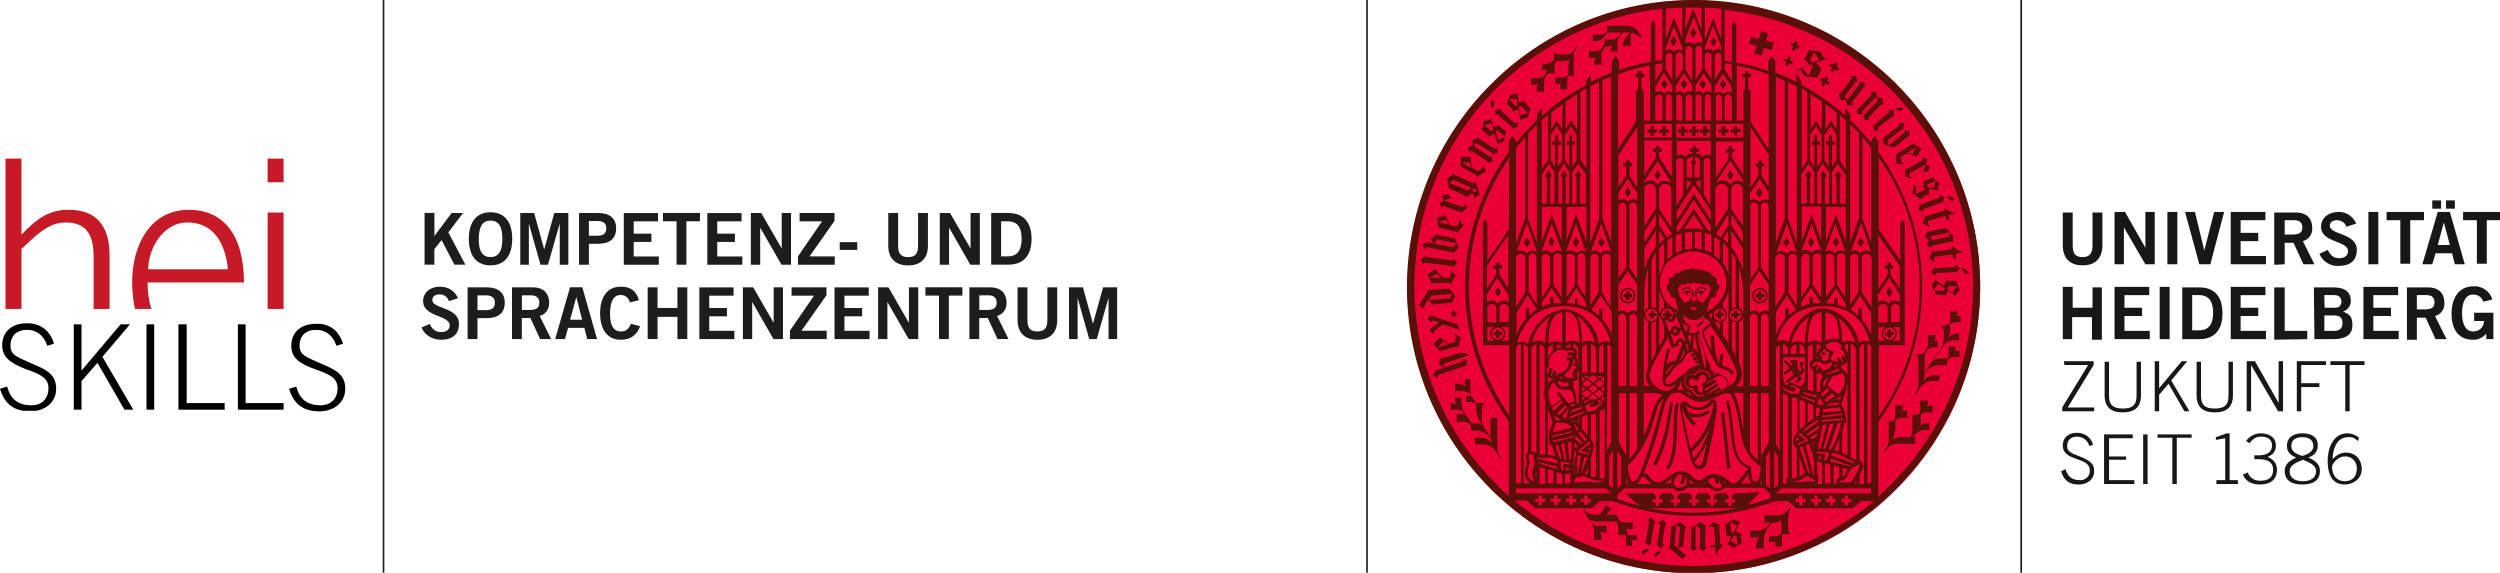 <?xml version="1.0" encoding="utf-8"?>
<!-- Generator: Adobe Illustrator 26.3.1, SVG Export Plug-In . SVG Version: 6.00 Build 0)  -->
<svg version="1.0" id="Ebene_1" xmlns="http://www.w3.org/2000/svg" xmlns:xlink="http://www.w3.org/1999/xlink" x="0px" y="0px"
	 viewBox="0 0 454 104" style="enable-background:new 0 0 454 104;" xml:space="preserve">
<style type="text/css">
	.st0{fill:#171717;}
	.st1{fill:#E80036;}
	.st2{fill:#5A0F09;}
	.st3{fill:#1D1D1B;}
	.st4{enable-background:new    ;}
	.st5{clip-path:url(#SVGID_00000169516949132857855210000006100539030059830164_);}
	.st6{fill:#C61A27;}
	.st7{clip-path:url(#SVGID_00000147182301766555944880000012455718308525725581_);}
	.st8{fill:#010101;}
</style>
<g id="Logo_Uni_4C">
	<g id="layer1" transform="translate(-10,-10.11)">
		<path id="path826" class="st0" d="M376.9,114.2V10.1h0.3v104.1H376.9 M384.3,95.7c0.5,1.7,1.5,2.4,3.2,2.4c1.5,0,2.8-0.9,2.8-2.4
			c0-1.3-0.5-1.9-3.1-2.9c-1.7-0.6-1.8-1.1-1.8-1.7c0-1.1,0.7-1.7,1.8-1.7c1,0,2,0.7,2.2,1.7l0.7-0.2c-0.3-1.3-1.5-2.2-2.9-2.2
			c-1.7,0-2.6,1-2.6,2.3c0,3,4.9,2,4.9,4.5c0.1,0.9-0.6,1.7-1.5,1.8c-0.1,0-0.2,0-0.3,0c-1.4,0-2.2-0.6-2.6-2L384.3,95.7L384.3,95.7
			L384.3,95.7z M397.6,98v-0.7H393v-3.7h3.1V93H393v-3.3h4.3V89h-5.2v9H397.6L397.6,98z M399.2,98h0.8v-9h-0.8V98z M401.8,89.6h2.7
			V98h0.8v-8.4h2.7V89h-6.2V89.6L401.8,89.6L401.8,89.6z M416.4,98v-0.7h-1.5v-8.5h-0.5l-2,0.7V90l1.7-0.3v7.6h-1.6V98H416.4
			L416.4,98z M417.3,96.3c0.5,1.2,1.6,1.8,3.1,1.8c1.8,0,3.1-0.8,3.1-2.7c0-1.2-0.7-1.9-1.7-2.3c1.1-0.5,1.5-1.1,1.5-2.1
			c0-1.7-1.6-2.2-2.7-2.2s-2.1,0.5-2.7,1.4l0.6,0.4c0.6-0.8,1.2-1.2,2.1-1.2c1.2,0,2,0.5,2,1.6c0,1.2-0.9,1.8-2.5,1.8h-0.7v0.7h0.8
			c1.7,0,2.6,0.6,2.6,1.9s-0.7,2-2.2,2c-1.1,0.1-2.1-0.5-2.4-1.5L417.3,96.3L417.3,96.3L417.3,96.3z M428.1,88.8
			c-1.7,0-2.8,0.8-2.8,2.3c0,1,0.6,1.7,1.7,2.1c-1.6,0.7-2.1,1.5-2.1,2.4c0,1.8,1.3,2.5,3.2,2.5s3.2-0.7,3.2-2.5
			c0-0.9-0.5-1.7-2.1-2.4c1.1-0.4,1.7-1.1,1.7-2.1C431,89.6,429.9,88.8,428.1,88.8L428.1,88.8L428.1,88.8z M425.8,95.7
			c0-1,0.9-1.5,2.4-2.1c1.5,0.6,2.4,1.1,2.4,2.1c0,1.2-1,1.8-2.4,1.8S425.8,96.9,425.8,95.7z M426.1,91.1c0-1.1,0.8-1.6,2-1.6
			s2,0.5,2,1.6c0,1-0.9,1.5-2,1.8C427,92.6,426.1,92.1,426.1,91.1z M438.4,89.6c-0.6-0.5-1.4-0.8-2.1-0.8c-2.6,0-3.6,2.7-3.6,5
			c0,2.1,0.6,4.3,3.1,4.3c1.6,0,3.1-1.1,3.1-2.8s-1.1-3-2.9-3c-0.9,0-1.8,0.5-2.4,1.2c0-1.7,0.7-4,2.8-4c0.7-0.1,1.3,0.2,1.8,0.7
			L438.4,89.6L438.4,89.6L438.4,89.6z M438,95.2c0,1.4-0.8,2.3-2.2,2.3s-2.3-1-2.3-2.7c0-0.3,0.9-1.8,2.3-1.8
			c1.1-0.1,2.1,0.8,2.2,1.9C438,95,438,95.1,438,95.2L438,95.2L438,95.2z M384.9,76.4h4.3l-4.7,7.7v0.7h5.8v-0.7h-4.8l4.7-7.7v-0.7
			h-5.4L384.9,76.4L384.9,76.4z M392.2,75.8v6.1c0,2.1,1.1,3.1,3.3,3.1s3.3-1,3.3-3.1v-6.1H398V82c0,1.7-0.8,2.3-2.5,2.3
			S393,83.7,393,82v-6.2H392.2L392.2,75.8z M401.3,84.8h0.8v-3l1.7-2l2.9,5h0.9l-3.3-5.6l2.9-3.5h-1l-4.1,4.9v-4.9h-0.8V84.8
			L401.3,84.8z M408.9,75.8v6.1c0,2.1,1.1,3.1,3.3,3.1s3.3-1,3.3-3.1v-6.1h-0.8V82c0,1.7-0.8,2.3-2.5,2.3s-2.5-0.6-2.5-2.3v-6.2
			H408.9L408.9,75.8z M418,84.8h0.8v-8.4l4.9,8.4h0.9v-9.1h-0.8v7.6l0,0l-4.3-7.6H418V84.8L418,84.8L418,84.8z M427.9,84.8v-4.4h3.3
			v-0.7h-3.3v-3.3h4.5v-0.7h-5.3v9.1H427.9z M433.2,76.4h2.7v8.4h0.8v-8.4h2.7v-0.7h-6.2V76.4L433.2,76.4L433.2,76.4z M386.3,71.7
			v-4h3.6v4.1h1.8v-9.5H390V66h-3.6v-3.8h-1.8v9.5H386.3z M400.4,71.7v-1.5h-4.6v-2.7h3.2V66h-3.2v-2.3h4.5v-1.5H394v9.5H400.4
			L400.4,71.7z M404,71.7v-9.5h-1.8v9.5H404z M406.3,71.7h3.1c2.5,0,4.2-1.4,4.2-4.7c0-3.3-1.7-4.7-4.2-4.7h-3.1V71.7L406.3,71.7z
			 M408.1,63.7h1.2c2.1,0,2.6,1.5,2.6,3.2s-0.5,3.2-2.6,3.2h-1.2V63.7z M421.5,71.7v-1.5h-4.6v-2.7h3.2V66h-3.2v-2.3h4.5v-1.5h-6.3
			v9.5H421.5L421.5,71.7z M429,71.7v-1.5h-4.1v-7.9H423v9.5L429,71.7L429,71.7z M430.3,71.7h3.5c2.4,0,3.4-1,3.4-2.5s-0.4-2-1.7-2.5
			c0.9-0.3,1.5-1.2,1.4-2.1c-0.1-1.7-1.3-2.3-3.2-2.3h-3.5L430.3,71.7L430.3,71.7L430.3,71.7z M432.1,67.4h1.8
			c1.1,0,1.5,0.5,1.5,1.4s-0.5,1.4-1.5,1.4h-1.8V67.4L432.1,67.4z M432.1,63.7h1.8c0.9,0,1.3,0.5,1.3,1.2S434.8,66,434,66h-1.8
			C432.1,66,432.1,63.7,432.1,63.7z M445.6,71.7v-1.5H441v-2.7h3.2V66H441v-2.3h4.5v-1.5h-6.3v9.5H445.6L445.6,71.7z M448.9,71.7
			v-3.9h1.6l1.8,3.9h2l-2.1-4.2c1.1-0.3,1.8-1.3,1.7-2.4c0-1.6-0.9-2.8-3-2.8h-3.8v9.5h1.8V71.7z M448.9,63.7h1.7
			c1,0,1.5,0.4,1.5,1.3s-0.4,1.3-1.9,1.3h-1.3L448.9,63.7L448.9,63.7L448.9,63.7z M462.6,64.5c-0.4-1.5-1.9-2.5-3.4-2.4
			c-3,0-4,2.6-4,5c0,2.7,1.2,4.7,3.8,4.7c1,0.1,1.9-0.4,2.5-1.1v1h1.3v-4.8h-3.5v1.5h1.8c0,1-0.8,1.9-1.9,1.9h-0.1
			c-1.3,0-2-1.3-2-3.3c0-2.1,0.7-3.4,2-3.4c0.9,0,1.5,0.4,1.9,1.3L462.6,64.5L462.6,64.5L462.6,64.5z M390,54.7
			c0,1.5-0.6,2.1-1.8,2.1s-1.8-0.5-1.8-2.1v-6h-1.8v5.9c0,2.8,1.7,3.7,3.6,3.7s3.6-0.9,3.6-3.7v-5.9H390V54.7L390,54.7L390,54.7z
			 M395.7,58.1v-6.7l0,0l3.9,6.7h1.7v-9.5h-1.7v6.5l0,0l-3.7-6.5H394v9.5H395.7L395.7,58.1z M405.4,58.1v-9.5h-1.8v9.5H405.4z
			 M409.4,58.1h2l2.5-9.5h-1.8l-1.8,7l0,0l-1.7-7h-1.8L409.4,58.1L409.4,58.1L409.4,58.1z M421.5,58.1v-1.5h-4.6v-2.7h3.2v-1.5h-3.2
			v-2.3h4.5v-1.5h-6.3v9.5H421.5L421.5,58.1z M424.9,58.1v-3.9h1.6l1.8,3.9h2l-2.1-4.2c1.1-0.3,1.8-1.3,1.7-2.4c0-1.6-0.9-2.8-3-2.8
			H423v9.5L424.9,58.1L424.9,58.1z M424.9,50.1h1.7c1,0,1.5,0.4,1.5,1.3s-0.4,1.3-1.9,1.3h-1.3L424.9,50.1L424.9,50.1L424.9,50.1z
			 M437.9,50.7c-0.6-1.3-1.9-2.2-3.3-2.1c-1.6,0-3.1,1-3.1,2.7c0,2.9,4.9,2.5,4.9,4.4c0,0.9-0.7,1.3-1.6,1.3c-1.1,0-1.6-0.6-2.1-1.5
			l-1.5,0.7c0.6,1.4,2,2.3,3.5,2.2c2.1,0,3.3-1,3.3-2.9c0-3.1-4.9-2.7-4.9-4.4c0-0.7,0.6-1,1.3-1c0.8,0,1.5,0.5,1.7,1.2L437.9,50.7
			L437.9,50.7L437.9,50.7z M441.9,58.1v-9.5h-1.8v9.5H441.9L441.9,58.1z M443.4,48.6v1.5h2.5V58h1.8v-7.9h2.5v-1.5H443.4L443.4,48.6
			z M453.8,50.5L453.8,50.5l1.1,4.1h-2.2L453.8,50.5L453.8,50.5L453.8,50.5z M449.9,58.1h1.8l0.6-2h3l0.5,2h1.8l-2.7-9.5h-2.2
			L449.9,58.1L449.9,58.1L449.9,58.1z M451.7,46.5V48h1.6v-1.5H451.7z M454.2,46.5V48h1.6v-1.5H454.2z M457.3,48.6v1.5h2.5V58h1.8
			v-7.9h2.5v-1.5H457.3z"/>
		<circle id="circle828" class="st1" cx="317.6" cy="62.2" r="52"/>
		<path id="path830" class="st2" d="M311.9,34.8h0.6v-0.6h0.6v-0.6h-0.6V33h-0.6v0.6h-0.6v0.6h0.6V34.8z M322,68h0.6v-0.5h0.5V67
			h-0.5v-0.5H322V67h-0.5v0.6h0.5V68z M309.7,34.8h0.6v-0.6h0.6v-0.6h-0.6V33h-0.5v0.6h-0.6v0.6h0.6L309.7,34.8L309.7,34.8z
			 M322.5,85.1c0.6,4.1,0.8,8,1.2,10.1l0.6-0.1c-0.4-1.9-0.6-5.8-1.2-10H322.5L322.5,85.1z M316.8,62.3c-0.5-0.2-1.1,0-1.4,0.4
			l0.2,0.2c0.2-0.3,0.5-0.4,0.8-0.4c0.5,0,0.8,0.4,0.9,0.8V64h0.3v-0.7C317.4,62.9,317.1,62.5,316.8,62.3L316.8,62.3L316.8,62.3z
			 M318.5,62.3c-0.4,0.2-0.7,0.6-0.7,1V64h0.3v-0.7c0-0.5,0.4-0.8,0.9-0.8c0.3,0,0.6,0.2,0.8,0.4l0.2-0.2
			C319.6,62.3,319,62.1,318.5,62.3L318.5,62.3L318.5,62.3z M318.9,62.9c-0.5,0-0.7,0.2-0.7,0.4h0.6c-0.1,0-0.1,0.1-0.1,0.2
			c0,0.1,0.1,0.2,0.2,0.2s0.2-0.1,0.2-0.2c0-0.1,0-0.1-0.1-0.2h0.6C319.6,63.2,319.3,62.9,318.9,62.9L318.9,62.9L318.9,62.9z
			 M330.1,45.1l-0.6-0.9l-0.6,0.9l0.6,0.9L330.1,45.1z M329.6,65.2c0.8,0,1.4-0.6,1.4-1.4c0-0.8-0.6-1.4-1.4-1.4s-1.4,0.6-1.4,1.4
			S328.8,65.2,329.6,65.2L329.6,65.2z M329.6,62.7c0.6,0,1.1,0.5,1.1,1.1c0,0.6-0.5,1.1-1.1,1.1s-1.1-0.5-1.1-1.1
			C328.5,63.2,328.9,62.7,329.6,62.7L329.6,62.7L329.6,62.7L329.6,62.7z M329.3,64.6h0.6v-0.5h0.5v-0.6h-0.5V63h-0.6v0.5h-0.5v0.6
			h0.5V64.6z M319.3,34.8h0.6v-0.6h0.6v-0.6h-0.6V33h-0.6v0.6h-0.6v0.6h0.6V34.8L319.3,34.8z M317.3,34.8h0.6v-0.6h0.6v-0.6h-0.6V33
			h-0.6v0.6h-0.6v0.6h0.6V34.8L317.3,34.8z M315.3,34.8h0.6v-0.6h0.6v-0.6h-0.6V33h-0.6v0.6h-0.6v0.6h0.6V34.8L315.3,34.8z
			 M316.4,62.9c-0.5,0-0.7,0.2-0.7,0.4h0.6c-0.1,0-0.1,0.1-0.1,0.2c0,0.1,0.1,0.2,0.2,0.2s0.2-0.1,0.2-0.2c0-0.1-0.1-0.1-0.1-0.2
			h0.6C317,63.1,316.7,62.9,316.4,62.9L316.4,62.9z M321.6,83.4c0-0.2,0-0.3-0.1-0.5s-0.2-0.3-0.4-0.3c-0.2,0-0.4,0.1-0.5,0.3
			c-0.1,0.1-0.3,0.3-0.4,0.4c-0.5,0.5-1.2,0.8-1.9,0.8c-0.6,0-1.2-0.2-1.6-0.6c-0.3-0.3-0.6-0.5-1-0.5c-0.2,0-0.4,0.2-0.5,0.4
			c-0.1,0.2-0.1,0.5-0.1,0.7v0.1c0,0.2,0.1,0.8,0.3,1.7c0.2,1.3,0.6,3.3,1,5c0.2,0.9,0.4,1.7,0.6,2.3c0.1,0.5,0.3,1,0.6,1.5
			c0.2,0.4,0.6,0.6,1.1,0.6c0.6,0,1.1-0.5,1.2-1.1c0.1-0.5,0.9-3.7,1.4-6.6l0,0c0.1-0.9,0.3-1.7,0.4-2.4c0.1-0.5,0.1-1,0.1-1.5
			C321.6,83.5,321.6,83.4,321.6,83.4L321.6,83.4z M319.2,94c-0.1,0.5-0.4,0.7-0.7,0.7c-0.2,0-0.5-0.2-0.6-0.4
			c-0.1-0.1-0.1-0.2-0.2-0.3c0.8-0.9,1.5-1.9,2-3l0.2-0.3C319.6,92.3,319.3,93.7,319.2,94L319.2,94L319.2,94z M319.3,90.7
			c-0.4,1-1,1.9-1.7,2.7c-0.1-0.3-0.2-0.7-0.4-1.2l0,0c1.4-1.2,2.5-2.7,3.2-4.4C320.2,88.8,319.8,89.8,319.3,90.7L319.3,90.7z
			 M320.9,84.9c-0.7,2.5-2,4.8-3.9,6.7c-0.3-1.4-0.7-3-1-4.4s-0.5-2.6-0.5-3c0.4,1.2,1.1,2.4,2,3.2L318,87c-0.4-0.3-0.7-0.7-1-1.2
			c0.3,0.1,0.6,0.1,0.9,0.1c0.9,0,1.8-0.3,2.6-0.9l-0.4-0.4c-0.6,0.5-1.4,0.7-2.1,0.7c-0.5,0-1-0.1-1.4-0.4
			c-0.2-0.4-0.3-0.8-0.4-1.2l0.2,0.2c0.6,0.4,1.3,0.7,2,0.7c0.9,0,1.7-0.3,2.3-0.9c0.2-0.2,0.3-0.3,0.4-0.4l0.1-0.1v0.3
			C321,84,321,84.5,320.9,84.9L320.9,84.9L320.9,84.9z M313.3,83.1c-0.5,2.9-1,7.4-3.1,11.3l0.5,0.3c2.2-3.9,2.7-8.6,3.1-11.4
			L313.3,83.1L313.3,83.1z M313.9,89.1c-0.1,2.4-0.4,4.8-1.3,5.9l0.4,0.4c1.1-1.3,1.4-3.8,1.5-6.2s0-4.8,0.4-5.8l-0.5-0.2
			C313.9,84.4,314,86.7,313.9,89.1L313.9,89.1L313.9,89.1z M316.4,25.4l-0.6-0.9l-0.6,0.9l0.6,0.9L316.4,25.4z M331.1,16.2l-1.3-0.4
			l-0.4,1.4l-1.4-0.4l-0.4,1.2l1.4,0.4l-0.4,1.4l1.3,0.4l0.4-1.4l1.4,0.4l0.4-1.3l-1.4-0.4C330.7,17.5,331.1,16.2,331.1,16.2z
			 M339.5,54.1l-0.6-0.9l-0.6,0.9l0.6,0.9L339.5,54.1L339.5,54.1z M364.4,55v0.4l-3.2,0.4c-0.1,0-0.2,0-0.3-0.1l0,0
			c-0.1,0.5-0.3,0.9-0.6,1.3l1,0.7l0.1-0.1c-0.3-0.2-0.2-0.4,0-0.9l3.2-0.4l0.1,0.7l0.5,0.1l-0.1-0.9l1.4-0.2v-0.1
			c-0.7-0.1-1.3-0.5-1.8-1L364.4,55L364.4,55z M365,46.1l-1.2-0.4c-0.1,0.1-0.2,0.1-0.3,0.2c0.3,0.3,0.7,0.5,1,0.7
			C364.7,46.5,364.9,46.3,365,46.1L365,46.1L365,46.1z M334,77.7v0.5l1.3-0.8l0.5,0.7l-1.5,1.2l0.3,0.4l1.6-1.2l0.4,0.4l-0.6,0.5
			l0.3,0.3l1-0.8l-0.5-0.5l0.9-0.8l-0.4-1.2l0.3-0.2v-0.3h-0.8l0.4,1.5l-0.3,0.2l-0.5-0.7v-1.4h-1.2V76l0.3,0.3l-0.3,0.2l-0.8-0.9
			H334v0.2l1,1.2L334,77.7L334,77.7z M333.8,54.1l0.6,0.9l0.6-0.9l-0.6-0.9L333.8,54.1z M364.9,58.6l-3.3,0.2
			c-0.3,0-0.3-0.1-0.3-0.1l0,0l-0.6,0.9l0.7,0.6l0,0c0-0.2,0.1-0.3,0.2-0.5l3.4-0.2c0.1,0,0.2,0,0.3,0.1l0,0l0.6-0.8
			c-0.3-0.2-0.5-0.4-0.7-0.7l0,0C365.1,58.2,365.1,58.6,364.9,58.6L364.9,58.6L364.9,58.6z M359.6,49.3L359.6,49.3
			c-0.1,0.5-0.2,0.9-0.4,1.4l1.1,0.6l0.1-0.2c-0.4-0.2-0.3-0.4-0.2-0.9l3.1-0.9l0.2,0.7l0.5,0.1l-0.2-0.9l1.3-0.4v-0.1
			c-0.7,0-1.3-0.3-1.9-0.7H363l0.1,0.4l-3.1,0.9C359.8,49.4,359.7,49.4,359.6,49.3L359.6,49.3L359.6,49.3z M360.8,55.2L360.8,55.2
			c0-0.2,0-0.5,0.1-0.5l3.4-0.7c0.1,0,0.2,0,0.3,0.1l0,0c0-0.4,0.1-0.8,0.1-1.2c-0.6-0.2-0.8-1.4-1.6-1.3l-2.7,0.5
			c-0.1,0-0.2,0-0.3-0.1l0,0l-0.5,1.1l0.7,0.6l-0.4,0.9C360.3,54.8,360.6,55,360.8,55.2L360.8,55.2L360.8,55.2z M360.7,53l3.4-0.7
			c-0.1,0.3-0.1,0.5-0.1,0.8l-3.1,0.6l-0.3-0.3L360.7,53L360.7,53z M363.1,63.7c0.1,0,0.2,0.1,0.2,0.1l0,0l0.5-0.9l1.3,0.9
			c0.2-0.4,0.5-0.8,0.8-1.1c-0.3-0.5-0.5-1-0.6-1.6h-1.4c-0.1,0-0.2-0.1-0.3-0.2l0,0L363,62l-1.6-1.1c-0.1,0.4-0.4,0.8-0.6,1.2
			c0.3,0.5,0.6,1,0.8,1.5L363.1,63.7L363.1,63.7z M363.9,62.1h1.5v0.1c-0.3,0.3-0.6,0.7-0.8,1.1l-1-0.7L363.9,62.1L363.9,62.1z
			 M361.2,62.7c0.3-0.3,0.5-0.7,0.7-1.1l1.3,0.9l-0.2,0.4h-1.7L361.2,62.7L361.2,62.7z M347.9,55l0.6-0.9l-0.6-0.9l-0.6,0.9
			L347.9,55z M310.4,110.7c0,0.2,0.1,0.4,0.2,0.6l0.9-0.8v-0.4C311.1,110.3,310.8,110.5,310.4,110.7L310.4,110.7L310.4,110.7z
			 M342.8,54.1l0.6,0.9l0.6-0.9l-0.6-0.9L342.8,54.1z M309.8,108.5c0-0.2,0.6-3,0.6-3.3s0.2-0.3,0.2-0.3l0,0l-0.7-0.8l-0.8,0.5l0,0
			c0.2,0,0.3,0.1,0.4,0.3c0,0-0.6,3.1-0.6,3.3c0,0.1-0.1,0.2-0.2,0.2l0,0l0.7,0.8c0.2-0.2,0.5-0.4,0.8-0.5l0,0
			C310.2,108.8,309.7,108.8,309.8,108.5L309.8,108.5L309.8,108.5z M315.7,109.3c0,0,0.2-3,0.3-3.2c0-0.1,0.1-0.2,0.2-0.3l0,0
			l-1.1-0.9l-1.6,0.9l-0.3,3.5c0,0.1-0.1,0.2-0.2,0.2l0,0c0.9,0.7,1.6,1.3,2.5,2.1c0.2-0.3,0.5-0.5,0.7-0.7l0,0
			c-0.2,0-1.5-1.2-1.5-1.2L315.7,109.3L315.7,109.3z M314.1,109.2l0.3-3.8l0,0l0.7,0.5l-0.3,3.6l-0.2,0.1L314.1,109.2L314.1,109.2z
			 M311.1,105.1L311.1,105.1c0.2,0.1,0.3,0.2,0.4,0.3c0,0-0.5,3.2-0.5,3.3c0,0.1-0.1,0.2-0.2,0.2l0,0l0.7,0.8
			c0.2-0.2,0.5-0.4,0.8-0.6l0,0c0,0-0.5-0.1-0.4-0.3c0-0.2,0.4-3,0.5-3.3s0.2-0.3,0.2-0.3l0,0l-0.7-0.7L311.1,105.1L311.1,105.1z
			 M319.7,105.9c0-0.1,0-0.2,0.1-0.3l0,0l-1.1-0.7c-0.5,0.4-1,0.8-1.6,1.1c0,0,0,3.1,0,3.3c0,0.1-0.1,0.2-0.2,0.3l0,0l0.7,0.6
			l0.6-0.6l0,0l-0.3-0.2v-3.7l0.1-0.1l0.7,0.4c0,0,0,3,0,3.3s-0.2,0.3-0.2,0.3l0,0l0.8,0.6l0.7-0.7l0,0c-0.2,0-0.3-0.1-0.4-0.2
			C319.7,109.3,319.7,106.1,319.7,105.9L319.7,105.9L319.7,105.9z M335.1,102.4l-0.2-0.1l-0.2,0.4c-0.4,0.6-1.1,1-1.8,1h-2.5
			c0.1,0.4,0.1,0.9-0.1,1.3h1.2l-0.2,0.3c-0.5,0.7-1.2,1.2-2.1,1.2h-1.4c0.1,0.2,0.1,0.4,0.1,0.6c0,0.5-0.2,0.6-0.2,0.6h1.2
			c0.3,0,0.5-0.1,0.7-0.2c-0.4,0.5-0.6,1.1-0.7,1.7v0.6c0.5-0.1,0.9-0.2,1.4-0.1v-1.2c0-0.7,0.1-1.4,0.4-2l1-1.4
			c0.6,0,1.2-0.2,1.8-0.5v2.4c-0.3,0.3-0.6,0.5-1,0.5h-1.3c0.1,0.4,0.1,0.7,0,1.1c0.4,0,0.9,0,1.3-0.2c-0.1,0.3-0.1,0.7,0,1
			c0.4-0.1,0.7-0.1,1.1,0v-1.5c0-0.3,0-0.5,0.1-0.8h1.4v-0.2c-0.3,0-0.4-0.2-0.4-0.8V105c0-0.7,0-1.7,0.4-2.4L335.1,102.4
			L335.1,102.4z M326.3,107.1L326.3,107.1l-1.1-0.5l0.8-1.8c-0.5-0.1-0.9-0.2-1.3-0.4c-0.4,0.4-0.9,0.7-1.4,1l0.2,1.6
			c0,0.1,0,0.2-0.1,0.3l0,0l1,0.3l-0.7,1.4c0.4,0.1,0.8,0.4,1.2,0.6c0.4-0.3,0.9-0.6,1.4-0.9c0,0-0.2-1.2-0.2-1.4
			C326.2,107.3,326.3,107.2,326.3,107.1L326.3,107.1L326.3,107.1z M324.4,106.8l-0.2-1.7l0.1-0.1c0.4,0.2,0.8,0.4,1.2,0.5l-0.7,1.4
			L324.4,106.8L324.4,106.8z M325.5,109.1c-0.4-0.3-0.8-0.5-1.2-0.7l0.6-1.1l0.5,0.2L325.5,109.1L325.5,109.1L325.5,109.1z
			 M322.4,109c0,0-0.2-3-0.2-3.2c0-0.1,0-0.2,0.1-0.3l0,0c-0.4-0.2-0.8-0.4-1.2-0.6l-0.8,0.9l0.1,0.1c0.3-0.3,0.4-0.2,0.9,0l0.2,3.2
			h-0.7l-0.2,0.4h0.9l0.1,1.4h0.1c0.2-0.7,0.6-1.2,1.1-1.7V109H322.4L322.4,109z M343.5,22.2l0.3-0.5l-0.5-0.3l-0.3,0.5l-0.5-0.3
			l-0.3,0.5l0.5,0.3l-0.3,0.5l0.5,0.3l0.3-0.5l0.5,0.3l0.3-0.5L343.5,22.2z M359.3,48.6c-0.1-0.2-0.1-0.3,0-0.5l3.2-1.2
			c0.1,0,0.2,0,0.3,0l0,0l0.3-1c-0.3-0.1-0.6-0.2-0.9-0.4l0,0c0,0,0.2,0.4-0.1,0.5l-3.1,1.2c-0.3,0.1-0.3,0-0.3,0l0,0l-0.3,1
			L359.3,48.6L359.3,48.6L359.3,48.6z M359.9,83.9c0.2-0.3,0.2-0.7,0.2-1.1c-0.5,0.1-0.9,0.1-1.4,0v1.4c0,0.4,0,0.8-0.2,1.2
			c-0.4,0-0.8,0-1.2,0v2.5c0,0.6-0.1,1.1-0.4,1.6h-1.6c-0.6,0-1.2,0.2-1.7,0.5c0.3-0.6,0.5-1.3,0.6-2v-1.6c0.3-0.2,0.6-0.4,1-0.4
			h1.2c-0.1-0.4-0.1-0.9,0-1.3c-0.3,0-0.7,0-1,0.1c0.2-0.3,0.2-0.7,0.2-1.1c-0.5,0.1-0.9,0.1-1.4,0v1.4c0,0.4,0,0.8-0.2,1.2l0,0
			c-0.3,0.3-0.6,0.4-1,0.3v2.2c0,0.4,0.1,1.6-0.2,2.2l-0.7,1.1l0.2,0.1c0,0,0.7-1.5,2.2-1.5h3.3c-0.1-0.4-0.1-0.9,0.1-1.2h-0.6
			c0.2-0.2,0.5-0.5,0.7-0.7c0.3-0.3,0.8-0.5,1.2-0.6h1.2c-0.1-0.4-0.1-0.9,0-1.3c-0.9,0-1.2,0.1-1.7,0.6c0.1-0.2,0.1-0.4,0.1-0.7
			v-1.4c0.3-0.2,0.6-0.4,1-0.4h1.2c-0.1-0.4-0.1-0.9,0-1.3C360.6,83.8,360.3,83.8,359.9,83.9L359.9,83.9L359.9,83.9z M356.7,41.6
			l2.8-1.5l0.2,0.1c-0.1,0.4-0.3,0.7-0.6,1l0,0c0.3,0,0.6,0.1,0.9,0.2l0,0l0.5-1.1l-0.8-0.3l0.3-1c-0.3-0.1-0.6-0.2-0.9-0.3l0,0
			c0.1,0.2,0.1,0.5,0.1,0.5l-2.9,1.6c-0.1,0.1-0.2,0.1-0.3,0l0,0c0,0.5,0,1,0,1.4l1.2,0.3v-0.2C356.7,42.3,356.7,42.1,356.7,41.6
			L356.7,41.6L356.7,41.6z M365.3,67.6c0.2-0.3,0.2-0.7,0.2-1c-0.4,0.1-0.9,0.1-1.3,0v1.2c0,0.4,0,0.7-0.2,1.1
			c-0.4,0.3-0.9,0.4-1.4,0.4v0.2c0.3,0,0.4,0.5,0.4,0.8v0.4c0,0.7,0,1.9-0.3,2.3l-0.4,0.6l-1.8,2.7l-1,1.5v-3.4l0.5-0.7
			c0.3-0.3,0.7-0.5,1.1-0.5h0.8c-0.1-0.4-0.1-0.8,0-1.2c-0.2,0-0.4,0-0.6,0c0.2-0.3,0.2-0.7,0.2-1.1c-0.5,0.1-0.9,0.1-1.4,0v1.3
			c0,0.4,0,0.8-0.2,1.1l-0.4,0.7c-0.1,0.2-0.5,0.5-1.5,0.5v0.2c0.3,0,0.4,0.5,0.4,0.8v3.3c0,0.7,0,1.9-0.3,2.3
			c-0.1,0.2-0.4,0.6-0.4,0.6l0.2,0.1c0,0,0.3-0.5,0.7-1.1l0.1-0.2c0.5-0.7,1.3-1.2,2.2-1.2h1.2c0-0.4,0.1-0.8,0.4-1
			c-1.4,0-2.3-0.2-3.1,0.9l-0.1,0.1c0.1-0.4,0.2-0.8,0.2-1.2l0.2-0.4c0.6-0.8,1.5-1.3,2.5-1.3h1.3c0-0.4,0.1-0.9,0.5-1.2
			c0.3-0.2,0.6-0.3,0.9-0.3h1c-0.1-0.4-0.1-0.7,0-1.1c-0.3,0-0.6,0-0.9,0.1c0.1-0.3,0.2-0.6,0.1-0.9c-0.4,0.1-0.8,0.1-1.2,0v1.2
			c0,0.4,0,0.7-0.2,1l0,0c-1.1,0-1.9-0.1-2.6,0.4l1.3-2l0.1-0.1l0.6-0.8l0.1-0.1l0,0l0.1-0.1c0.3-0.3,0.7-0.5,1.2-0.6h1.3
			c-0.1-0.4-0.1-0.8,0-1.2c-0.9,0-1.4,0.1-2,0.8c0.2-0.5,0.3-1,0.3-1.5v-1c0.3-0.2,0.8-0.4,1.2-0.4h0.8c-0.1-0.4-0.1-0.8,0-1.1
			C365.9,67.4,365.6,67.5,365.3,67.6L365.3,67.6z M355.2,38.6l1-0.6c0.7,0.1,1.3,0.3,1.9,0.6l0,0l0.8-1.5c-0.5-0.3-1-0.6-1.5-0.9
			l-2.8,1.8c-0.1,0.1-0.2,0.1-0.3,0l0,0c0.1,0.6,0.1,1.2,0.1,1.8l1.2,0.2v-0.2C355.2,39.7,355.2,39.3,355.2,38.6L355.2,38.6
			L355.2,38.6z M358,36.8l-0.7,1.3c0,0-0.6-0.2-1-0.2L358,36.8L358,36.8z M360,45.4c0.1,0,0.2,0,0.3,0l0,0v-1l1.6,0.3
			c0-0.5,0.1-0.9,0.3-1.3c-0.5-0.3-0.9-0.7-1.2-1.1l-1.3,0.6c-0.1,0-0.2,0-0.3,0l0,0l-0.1,1.2l-1.9-0.3c0.1,0.5,0,0.9-0.1,1.4
			c0.5,0.3,1,0.7,1.4,1.1L360,45.4L360,45.4z M360,43.6l1.4-0.6h0.1c-0.1,0.4-0.3,0.9-0.3,1.3l-1.2-0.2V43.6L360,43.6z M358,45.3
			l-0.1-0.1c0.1-0.4,0.1-0.9,0.1-1.3l1.5,0.3v0.4L358,45.3L358,45.3z M353.4,70h-0.6v0.5h-0.5V71h0.5v0.5h0.6V71h0.5v-0.6h-0.5V70z
			 M366.6,58.8c0,0-0.3,0.1-0.4,0.1c0.2,0.3,0.5,0.7,0.8,1c0.2-0.1,0.4-0.2,0.6-0.3L366.6,58.8L366.6,58.8z M317.6,10.1
			c-28.7,0-52,23.3-52.1,52s23.3,52,52,52.1c28.7,0,52-23.3,52.1-52l0,0C369.6,33.4,346.3,10.1,317.6,10.1L317.6,10.1z M323.2,21.6
			c0.4,0.1,0.9,0.1,1.3,0.2v3l-1.3-2.1V21.6z M325,99.7l-0.5,0.5v0.6h0.6v0.6h-0.6v0.6h-0.6v-0.6h-0.6v-0.6h0.6v-0.6l-0.5-0.5h-1.7
			l-0.5,0.5v0.6h0.6v0.6h-0.6v0.6h-0.6v-0.6H320v-0.6h0.6v-0.6l-0.5-0.5h-1.7l-0.5,0.5v0.6h0.6v0.6h-0.6v0.6h-0.6v-0.6h-0.6v-0.6
			h0.6v-0.6l-0.5-0.5h-1.7l-0.5,0.5v0.6h0.5v0.6h-0.6v0.6H314v-0.6h-0.6v-0.6h0.6v-0.6l-0.5-0.5h-1.7l-0.5,0.5v0.6h0.6v0.6h-0.6v0.6
			h-0.6v-0.6h-0.6v-0.6h0.6v-0.6l-0.5-0.5h-5c0.2,0.2,1.7,1.6,2.5,2.2c-1.4-0.3-2.7-0.7-4-1.2V100l0.3-0.3l1-0.9h8.9
			c0.2,0.3,0.5,0.4,0.8,0.5h0.2c0.2,0,0.4,0,0.6-0.1c0.2,0,0.3-0.1,0.5-0.2c0.1-0.1,0.3-0.2,0.4-0.3h4.1c0.1,0.1,0.2,0.1,0.2,0.2
			c0.3,0.2,0.7,0.4,1.1,0.4c0.3,0,0.7-0.1,1-0.3c0.1-0.1,0.2-0.2,0.3-0.3h7.1l1.3,1.1v0.8l-0.3,0.1c-1.2,0.4-2.5,0.8-3.8,1.1
			l2.2-2.3L325,99.7L325,99.7z M325.6,102.4c-5.3,1.1-10.8,1.1-16.1,0H325.6z M313.6,32.6v2.5h-5v-2.5H313.6z M310.6,32v-4.1
			c0-0.2,0.1-0.3,0.2-0.4s0.3-0.2,0.5-0.2c0.4,0,0.6,0.3,0.6,0.6V32C311.9,32,310.6,32,310.6,32z M312.5,27.9c0-0.2,0.1-0.4,0.2-0.5
			s0.2-0.2,0.3-0.2c0.1,0,0.3,0.1,0.4,0.2s0.2,0.3,0.2,0.5V32h-1.1V27.9L312.5,27.9z M317.5,32.6h3.1v2.5h-6.2v-2.5H317.5
			L317.5,32.6z M314.4,32v-4.1c0-0.3,0.2-0.6,0.5-0.6c0.1,0,0.3,0.1,0.4,0.2s0.2,0.3,0.2,0.5v4H314.4L314.4,32z M316.1,32v-4.1
			c0-0.3,0.3-0.6,0.6-0.6s0.6,0.3,0.6,0.6V32H316.1L316.1,32z M317.9,32v-4.1c0-0.3,0.2-0.6,0.5-0.6s0.6,0.2,0.6,0.5v0.1V32H317.9
			L317.9,32z M317.6,51.6L317.6,51.6c-0.6,0-1.2,0.1-1.8,0.2l1.8-2.7l1.8,2.7C318.8,51.7,318.2,51.6,317.6,51.6L317.6,51.6
			L317.6,51.6z M319,52.3v3.1c-0.4-0.1-0.8-0.1-1.2-0.2v-3C318.3,52.2,318.7,52.2,319,52.3L319,52.3z M317.3,52.2v3.1
			c-0.5,0-0.9,0.1-1.3,0.2v-3.1C316.4,52.2,316.8,52.2,317.3,52.2L317.3,52.2z M317.6,48l-2.6,4c-0.2,0.1-0.3,0.1-0.5,0.2v-1
			l3.1-4.8l3.1,4.7v1.1c-0.2-0.1-0.3-0.1-0.5-0.2L317.6,48L317.6,48z M317.6,43.7l3.1,4.7v1.7l-3.1-4.8l-3.1,4.8v-1.6L317.6,43.7
			L317.6,43.7z M314.4,39.4c0-0.3,0.3-0.6,0.7-0.6c0.3,0,0.6,0.3,0.6,0.6v6.1l-1.3,2L314.4,39.4L314.4,39.4z M317.3,40.1v2.2h-1
			v-2.9c0-0.2,0.1-0.5,0.4-0.6c0.2-0.1,0.4-0.2,0.7-0.2v0.6c-0.3,0.2-0.3,0.5-0.2,0.8C317.2,40.1,317.2,40.1,317.3,40.1
			C317.3,40.2,317.3,40.1,317.3,40.1z M317.2,43.3l-0.9,1.3v-1.8C316.5,43,316.8,43.1,317.2,43.3z M317.8,39.2v-0.6
			c0.2,0,0.4,0.1,0.6,0.2c0.2,0.1,0.3,0.4,0.3,0.6v2.9h-1v-2.2c0.3-0.2,0.3-0.5,0.2-0.8C318,39.3,317.9,39.3,317.8,39.2z
			 M318.8,42.7v1.8l-0.9-1.3C318.3,43.1,318.6,43,318.8,42.7L318.8,42.7L318.8,42.7z M319.4,45.4v-6c0-0.3,0.3-0.6,0.6-0.6
			c0.3,0,0.6,0.3,0.6,0.6v8L319.4,45.4L319.4,45.4z M319.6,52.4c0.4,0.1,0.8,0.2,1.2,0.4V56c-0.4-0.2-0.8-0.4-1.2-0.5V52.4z
			 M320.7,32h-1.1v-4.1c0-0.2,0.1-0.4,0.2-0.5s0.2-0.2,0.3-0.2c0.1,0,0.3,0.1,0.4,0.2s0.2,0.3,0.2,0.5V32L320.7,32z M320.7,35.7v2.7
			c-0.2-0.1-0.4-0.2-0.6-0.2c-0.4,0-0.7,0.2-0.9,0.4c-0.1-0.1-0.2-0.2-0.3-0.3c-0.3-0.2-0.6-0.3-0.9-0.3v-0.3h0.5v-0.6H318v-0.5
			h-0.6v0.5h-0.5v0.6h0.5V38c-0.4,0-0.7,0.1-1,0.3c-0.1,0.1-0.2,0.2-0.3,0.3c-0.2-0.3-0.6-0.4-0.9-0.4c-0.2,0-0.5,0.1-0.7,0.2v-2.7
			L320.7,35.7L320.7,35.7z M315.4,52.5v3.1c-0.4,0.1-0.8,0.3-1.1,0.5v-3.2C314.6,52.7,315,52.6,315.4,52.5z M317.6,55.8
			c1.6,0,3.1,0.6,4.2,1.7c1.1,1.1,1.7,2.5,1.7,4c0,2.2-1.4,4.1-3.5,5.2c0-0.1,0-0.2,0-0.4c0.2-0.7,0.4-1.4,0.8-2.1
			c0.3,0,0.6-0.1,0.8-0.3c0.1-0.2,0.2-0.5,0-0.8c0.3-0.1,0.5-0.4,0.6-0.7c0.1-0.4-0.2-0.8-0.6-0.9c0.2-0.2,0.2-0.5,0.1-0.8
			c-0.2-0.3-0.5-0.5-0.9-0.5c0,0,0.1-0.3-0.3-0.6s-0.7-0.1-0.7-0.1c-0.1-0.2-0.2-0.3-0.4-0.3c-0.2-0.1-0.4-0.1-0.5,0
			c-0.1-0.1-0.3-0.2-0.4-0.2c-0.2,0-0.3,0-0.5,0.1c-0.3-0.3-0.8-0.4-1.1-0.1c0,0-0.1,0-0.1,0.1c0,0-0.1-0.1-0.4-0.1
			c-0.2,0-0.4,0.1-0.5,0.3c-0.2-0.1-0.4-0.1-0.5,0c-0.2,0.1-0.3,0.2-0.4,0.4c0,0-0.2-0.2-0.7,0.1c-0.2,0.1-0.4,0.4-0.3,0.6
			c-0.3-0.1-0.6,0.1-0.8,0.3c-0.2,0.3-0.2,0.7,0,0.9c-0.4,0.1-0.6,0.4-0.5,0.8c0,0.4,0.3,0.7,0.6,0.8c-0.1,0.3,0,0.5,0.1,0.7
			c0.2,0.2,0.5,0.4,0.8,0.3c0.1,0.2,0.4,1.7,0.5,2.3c-0.4-0.2-0.7-0.4-0.7-0.4c-2.6-1.6-3.3-5-1.7-7.6c0.2-0.4,0.5-0.8,0.9-1.1
			C314.5,56.4,316,55.7,317.6,55.8L317.6,55.8L317.6,55.8z M329.9,39.8v-0.5h-0.6v0.5h-0.5v0.6h0.5V42l-1.4,2.2v-11l3.3,5V44l-1.3-2
			v-1.7h0.5v-0.6L329.9,39.8L329.9,39.8z M329.6,42.6l1.6,2.5v1.4c-0.5-0.3-1.2-0.2-1.7,0.3c-0.2-0.3-0.6-0.5-1-0.5
			c-0.2,0-0.5,0.1-0.7,0.2v-1.3L329.6,42.6L329.6,42.6z M331.2,47.5v13.3l-1.4-2.1V47.5c0-0.4,0.3-0.6,0.7-0.6
			C330.9,46.9,331.1,47.1,331.2,47.5L331.2,47.5L331.2,47.5z M327.9,47.5c0-0.4,0.3-0.7,0.7-0.6c0.4,0,0.7,0.3,0.7,0.6v11.2
			l-1.4,2.1L327.9,47.5L327.9,47.5L327.9,47.5z M329.5,59.3l1.7,2.5v4.9c-0.2-0.1-0.4-0.2-0.7-0.2c-0.4,0-0.7,0.2-1,0.5
			c-0.3-0.3-0.6-0.5-1-0.5c-0.2,0-0.5,0.1-0.7,0.2v-4.8L329.5,59.3L329.5,59.3z M329.8,94.3V81.5h1.4v8.9l-1.3,2.4L329.8,94.3
			L329.8,94.3L329.8,94.3z M329.9,97.3V98h-0.4l0.1-0.1C329.7,97.7,329.8,97.5,329.9,97.3L329.9,97.3z M329.8,80.2V67.7
			c0-0.2,0.1-0.3,0.2-0.4s0.3-0.2,0.5-0.2c0.4,0,0.7,0.3,0.7,0.6l0,0v12.5H329.8L329.8,80.2z M328.5,67.1c0.2,0,0.4,0.1,0.5,0.2
			s0.2,0.3,0.2,0.4v12.5h-1.4V67.5C327.9,67.2,328.2,67,328.5,67.1L328.5,67.1L328.5,67.1z M329.2,81.5v12.2l-0.2-0.2
			c-0.5-0.4-0.9-0.9-1.2-1.4l0,0l0,0V81.5H329.2L329.2,81.5z M328.7,94c0.4,0.4,0.8,0.7,1.1,0.9c-0.1,0.6-0.2,1.3-0.3,1.9
			c-0.1,0.2-0.1,0.4-0.3,0.6c-0.1,0.1-0.2,0.2-0.4,0.2c-0.1,0-0.3-0.1-0.4-0.2c-0.3-0.4-0.4-1.5-0.4-2v-0.5
			c-0.6-0.2-1.1-0.5-1.6-0.9c-0.6-0.6-1.1-1.6-1.4-3.6c-0.1-0.7-0.2-2.2-0.4-3.7c-0.1-1.3-0.3-2.6-0.7-3.9l-0.5,0.2
			c0.4,1.2,0.6,2.4,0.7,3.7c0.2,1.5,0.3,3,0.4,3.7c0.3,2,0.9,3.2,1.6,3.9c0.4,0.4,0.9,0.7,1.4,0.9c-0.2,0.2-0.3,0.4-0.5,0.6
			c-0.3,0.5-0.7,1-1.1,1.4c-0.3,0.4-0.7,0.7-1.2,0.7c-0.2,0-0.5-0.1-0.6-0.3c-0.7-0.8-1.7-1.3-2.8-1.4c-0.7,0-1.3,0.3-1.8,0.7
			c-0.3,0.3-0.6,0.4-0.9,0.4c-0.5,0-0.9-0.2-1.2-0.6c-0.2-0.1-0.5-0.5-0.5-0.4c-0.2-0.2-0.5-0.4-0.8-0.5s-0.5-0.1-0.8-0.1
			c-0.4,0-0.7,0.1-1,0.2c-0.7,0.3-1.2,0.7-1.8,1.2c-0.4,0.3-0.8,0.5-1.3,0.6c-0.5,0-1.1-0.3-1.4-0.7c-0.2-0.3-0.4-0.5-0.7-0.8
			c-0.2-0.1-0.4-0.2-0.6-0.2c1-2.4,2.5-7,2.9-8.8c0.3-1,0.5-2.1,0.8-3.1c0.2-0.8,0.6-1.9,1.4-2.5c0.4-0.1,0.7-0.2,1.1-0.2
			c0.2,0,0.4,0,0.5,0.1c0.6,0.3,1.1,0.6,1.6,0.9c0.6,0.4,1.2,0.6,1.9,0.7c1.3,0,2.6-0.8,3-0.9c0.1-0.1,0.2-0.1,0.4-0.2
			c0.2-0.1,0.3-0.1,0.5-0.2l0.1-0.1c0.2-0.1,0.5-0.2,0.8-0.2c0.2,0,0.3,0,0.5,0.1s0.4,0.3,0.5,0.5c0.5,0.9,0.9,2.7,1.1,3.6
			c0.2,1.2,0.5,3.2,0.9,4.7c0.1,0.5,0.3,0.9,0.6,1.4c0.1,0.2,0.2,0.4,0.3,0.6l0.1,0.1C327.7,93.1,328.2,93.6,328.7,94L328.7,94
			L328.7,94z M328.1,97.9h-2c0.2-0.2,0.5-0.5,0.7-0.8c0.3-0.3,0.5-0.7,0.7-1c0,0.3,0.1,0.6,0.1,0.8c0.1,0.3,0.2,0.6,0.4,0.8
			C328,97.9,328,97.9,328.1,97.9L328.1,97.9z M323.5,97.9h-0.4c0-0.2-0.1-0.3-0.2-0.5C323.1,97.6,323.3,97.8,323.5,97.9L323.5,97.9z
			 M322,97.1c0.3,0.4,0.5,0.8,0.6,1.3c0,0.1,0,0.2,0,0.2l0,0c-0.2,0.1-0.4,0.2-0.7,0.2c-0.3,0-0.6-0.1-0.8-0.3
			c-0.3-0.2-0.6-0.5-0.8-0.9c-0.1-0.1-0.1-0.3-0.2-0.3c0.4-0.3,0.8-0.4,1.2-0.4l0,0l0.4,1.1l0.5-0.2L322,97.1L322,97.1z M319.8,97.9
			h-0.6c0.2-0.1,0.3-0.2,0.5-0.3C319.6,97.8,319.7,97.9,319.8,97.9L319.8,97.9z M317.9,97.9h-1.1c0-0.2,0-0.4,0-0.6v-0.1l0.1,0.1
			C317.2,97.6,317.5,97.8,317.9,97.9L317.9,97.9z M315.7,98.1l0.5-1.4l0.1,0.1v0.5c0,0.3,0,0.6-0.1,0.8c0,0.1-0.1,0.2-0.2,0.2
			c-0.1,0.1-0.3,0.2-0.4,0.2s-0.2,0.1-0.3,0.1c-0.1,0-0.3,0.1-0.5,0.1h-0.1c-0.3-0.1-0.5-0.2-0.6-0.5c-0.1-0.1-0.1-0.3-0.1-0.4
			c0-0.5,0.2-0.9,0.5-1.3l0.1-0.1c0.1,0,0.2-0.1,0.3-0.1h0.2c0.1,0,0.2,0,0.3,0h0.2l-0.5,1.5C315.2,98,315.7,98.1,315.7,98.1z
			 M313.5,97.9h-1.1c0.2-0.1,0.3-0.2,0.4-0.3c0.3-0.2,0.6-0.4,0.8-0.6C313.6,97.3,313.5,97.6,313.5,97.9L313.5,97.9L313.5,97.9
			L313.5,97.9z M305.6,94.7c1.2-1.2,2.3-2.6,3.1-4.2c1.1-2,1.8-4.7,2.1-5.8c0.2-0.9,0.7-1.7,1.4-2.3c-0.3,0.5-0.4,1-0.6,1.6
			c-0.3,1-0.5,2.1-0.8,3.1c-0.9,3.2-1.9,6.3-3.1,9.3c-0.1,0.2-0.3,0.5-0.4,0.7s-0.4,0.4-0.6,0.5h-0.1c-0.2,0-0.4-0.2-0.6-0.7
			C305.7,96.2,305.6,95.4,305.6,94.7L305.6,94.7L305.6,94.7z M305.8,97.9h-0.5v-1c0,0.1,0,0.2,0.1,0.2
			C305.5,97.5,305.6,97.7,305.8,97.9L305.8,97.9L305.8,97.9z M307.3,81.5v10.1c-0.4,0.7-0.9,1.3-1.4,1.9v-12H307.3z M305.9,80.2
			V67.7c0-0.2,0.1-0.3,0.2-0.4s0.3-0.2,0.5-0.2c0.4,0,0.6,0.3,0.7,0.6v12.6L305.9,80.2L305.9,80.2z M307.3,60.8l-1.4-2.1V47.5
			c0-0.4,0.3-0.7,0.7-0.6l0,0c0.2,0,0.4,0.1,0.5,0.2c0.1,0.1,0.2,0.3,0.2,0.4L307.3,60.8z M312.8,66.2c0.6,0,1.1,0.5,1.1,1.1
			l-0.3,0.1l0.1,0.3v0.1c0,0.2-0.1,0.2-0.3,0.3c-0.1,0-0.3-0.1-0.3-0.2v-0.1v-0.1h0.5V67h-0.5v-0.5h-0.6V67H312v0.6h0.5v0.1
			l-0.6,0.2c-0.1-0.2-0.2-0.4-0.2-0.6C311.7,66.7,312.2,66.2,312.8,66.2L312.8,66.2L312.8,66.2z M312.8,65.9v-0.3
			c0.1,0.1,0.2,0.2,0.3,0.3C313,65.9,312.9,65.9,312.8,65.9L312.8,65.9L312.8,65.9z M314.2,67.8L314.2,67.8l0.3-0.1l0.7,1.9
			l-0.2,0.1c-0.2-0.2-0.4-0.4-0.7-0.4c-0.5,0-0.9,0.4-0.9,0.9l-0.3,0.1l-0.7-2l0.3-0.1c0.2,0.2,0.4,0.4,0.7,0.4
			c0.2,0,0.4-0.1,0.6-0.2C314.1,68.2,314.2,68,314.2,67.8L314.2,67.8L314.2,67.8z M314.1,66.7l0.4,0.3l-0.3,0.1
			C314.2,67,314.1,66.9,314.1,66.7L314.1,66.7z M320.1,64.2h-0.3c0,0.2-0.1,0.3-0.2,0.5s-0.1,0.1-0.4,0.5c-0.3-0.2-0.5-0.4-0.9-0.5
			v-0.5h-0.2v0.5H318v-0.1h-0.2v0.2c0,0.1-0.1,0.2-0.2,0.1c-0.1,0-0.1-0.1-0.1-0.1v-0.2h-0.2v0.1h-0.1v-0.5h-0.3v0.5
			c-0.3,0.1-0.5,0.2-0.8,0.4c-0.4-0.2-0.7-0.5-0.8-1h-0.2c-0.2-0.5-0.3-1.1-0.4-1.7c0.2-0.2,0.7-0.6,0.6-0.8
			c0.1,0.1,0.3,0.2,0.5,0.2c0.3,0,0.5-0.1,0.7-0.3c0.4,0.2,0.9,0.2,1.1-0.2c0.1,0.1,0.3,0.3,0.5,0.3s0.4-0.1,0.6-0.1
			c0.1,0.2,0.4,0.4,0.7,0.3c0.5,0,0.5-0.2,0.5-0.2s0.6,0.6,0.8,0.8C320.5,63.1,320.4,63.7,320.1,64.2L320.1,64.2L320.1,64.2z
			 M320.9,67.7v0.4c-0.2-0.3-0.4-0.6-0.7-0.8c0.2-0.1,0.5-0.3,0.7-0.4c0,0.1-0.1,0.3-0.1,0.4C320.9,67.4,320.9,67.6,320.9,67.7
			L320.9,67.7L320.9,67.7z M320.6,68.7c-0.2,0.2-0.4,0.4-0.7,0.6c-0.4,0.3-0.7,0.7-0.8,1.2c0,0.1,0,0.1,0,0.2
			c0.1,0.4,0.2,0.8,0.4,1.1c0.3,0.8,0.8,1.9,1.3,2.9c0.2,0.5,0.5,0.9,0.7,1.3c0.1,0.3,0.3,0.5,0.6,0.7c0.2,0.2,0.4,0.3,0.7,0.4
			c0.7,0.2,1.3,0.4,1.6,1l0.5-0.2c-0.4-0.9-1.3-1.1-2-1.3h-0.1v-0.1c0-0.7,0.1-1.4,0.2-2l-0.6-0.1c-0.1,0.6-0.2,1.2-0.2,1.8
			c-0.1-0.1-0.2-0.2-0.2-0.4c-0.3-0.8-0.5-1.6-0.6-2.5s-0.1-1.8-0.2-2.3l-0.6,0.1c0.1,0.6,0.1,1.7,0.2,2.8c-0.1-0.3-0.3-0.6-0.4-0.8
			c-0.3-0.6-0.5-1.1-0.7-1.6c-0.1-0.3-0.2-0.5-0.3-0.8c0,0,0,0,0-0.1c0-0.2,0.2-0.5,0.6-0.8c0.2-0.2,0.5-0.4,0.6-0.6
			c2.2,2.9,4.3,6.7,4.8,8.5c0,0.1,0,0.3,0,0.4c0,0.7-0.4,1.4-1,1.9c-0.2,0.1-0.3,0.2-0.5,0.3V80c0-0.4-0.1-0.9-0.4-1.2
			c-0.1-0.2-0.3-0.3-0.5-0.4c-0.4-0.3-0.8-0.5-1.3-0.5h-0.2c0,0-0.1,0-0.3-0.2c-0.5-0.6-1.2-2.3-1.8-4.1c-0.5-1.6-0.9-3.3-1.1-4.2
			c0.2-0.1,0.4-0.2,0.6-0.3c0.3-0.2,0.5-0.4,0.5-0.7c0-0.2,0.1-0.4,0.1-0.5C320.2,68.1,320.4,68.4,320.6,68.7L320.6,68.7L320.6,68.7
			z M322.3,66.2c0.6,0,1.1,0.5,1.1,1.1s-0.5,1.1-1.1,1.1s-1.1-0.5-1.1-1.1l0,0C321.1,66.7,321.6,66.2,322.3,66.2L322.3,66.2
			L322.3,66.2L322.3,66.2z M322.2,65.9c0.1-0.1,0.1-0.1,0.2-0.2v0.2H322.2L322.2,65.9z M323.9,55.2V60c-0.2-0.8-0.5-1.5-1-2.1v-3.7
			C323.2,54.5,323.6,54.9,323.9,55.2L323.9,55.2z M322.9,53.5l0.9-1.5v2.3C323.6,54.1,323.3,53.8,322.9,53.5L322.9,53.5z
			 M323.9,67.8v4.7c-0.3-0.5-0.6-1-1-1.6v-2.4c0.7-0.4,0.9-1.2,0.6-1.9c-0.1-0.2-0.3-0.4-0.6-0.6v-1c0.5-0.6,0.8-1.3,1-2v3.8
			C323.8,67.1,323.8,67.5,323.9,67.8L323.9,67.8L323.9,67.8z M322.3,68.6V70c-0.3-0.4-0.6-0.8-0.8-1.2v-0.4
			C321.7,68.6,322,68.7,322.3,68.6L322.3,68.6L322.3,68.6z M325.2,80.2c0.7-0.5,1.1-1.3,1.1-2.2c0-0.2,0-0.3,0-0.5
			c-0.1-0.5-0.3-1-0.5-1.5v-7.4c0.5-0.2,0.8-0.7,0.8-1.2v12.9L325.2,80.2L325.2,80.2z M326.6,81.5v6.8c-0.2-1-0.4-2-0.5-2.7
			c-0.1-0.9-0.4-1.7-0.6-2.6c-0.1-0.4-0.3-0.9-0.5-1.3c-0.1-0.1-0.1-0.2-0.2-0.3L326.6,81.5L326.6,81.5z M324.4,55v-3l2.1,3.2v4
			C326.1,57.7,325.4,56.3,324.4,55L324.4,55L324.4,55z M326.6,63.3v3.9c0-0.5-0.3-1-0.8-1.2v-7.4C326.3,60.1,326.6,61.7,326.6,63.3
			L326.6,63.3z M325.2,57.2v8.7c-0.3,0-0.5,0.1-0.7,0.2V56C324.7,56.4,325,56.8,325.2,57.2L325.2,57.2z M324.4,51v-2l2.1,3.2v2
			L324.4,51z M324.4,48v-3.5c0-0.6,0.5-1,1-1c0.6,0,1,0.4,1.1,1v6.7L324.4,48z M325.5,42.9c-0.5,0-1,0.3-1.3,0.7
			c-0.3-0.4-0.8-0.7-1.4-0.7c-0.4,0-0.8,0.2-1.2,0.4l2.6-4l2.4,3.6v0.4C326.3,43,325.9,42.9,325.5,42.9L325.5,42.9L325.5,42.9z
			 M325.2,66.2c0.6,0,1.1,0.5,1.1,1.1s-0.5,1.1-1.1,1.1s-1.1-0.5-1.1-1.1l0,0C324.1,66.7,324.6,66.2,325.2,66.2L325.2,66.2
			L325.2,66.2z M325.2,68.6v6.1c-0.2-0.4-0.5-0.9-0.7-1.3v-5C324.7,68.6,324.9,68.6,325.2,68.6z M322.3,80.4l-2,1.2
			c-0.1,0-0.1-0.1-0.2-0.1l2-1.3l-0.3-0.5l-2.1,1.4c0-0.1-0.1-0.2-0.1-0.3l2.1-1.3l-0.3-0.5l-1.6,0.9c0.1-0.2,0.3-0.4,0.5-0.5
			s0.2-0.1,1.8-1.1h0.1c0.3,0.1,0.6,0.2,0.9,0.4c0.4,0.3,0.6,0.8,0.6,1.2c0,0.1,0,0.3,0,0.4l-1.3,0.8c-0.2,0.1-0.4,0.2-0.6,0.3
			c-0.2,0.1-0.3,0.1-0.5,0.2l1.3-0.8C322.6,80.9,322.3,80.4,322.3,80.4z M317.3,80.9h-0.2c-0.7-0.1-1.3-0.7-1.3-1.4
			c0-0.1,0-0.1,0-0.2c0.1-0.8,0.8-1.3,1.5-1.3c0.1,0,0.2,0,0.3,0h0.2l0.1-0.1c0.2-0.4,0.6-0.6,1.1-0.6c0.3,0,0.6,0.1,0.9,0.2
			c0.4,0.2,0.7,0.6,0.7,1.1l-0.2,0.1l0,0c0-0.4-0.2-0.7-0.5-0.9c-0.2-0.2-0.5-0.3-0.8-0.3c-0.5,0-1,0.3-1.2,0.8
			c-0.2-0.1-0.4-0.2-0.6-0.2c-0.6,0-1.2,0.4-1.3,1.1c0,0.1,0,0.1,0,0.2c0,0.3,0.1,0.7,0.4,0.9c0.2,0.2,0.5,0.3,0.8,0.3
			c0.1,0,0.2,0,0.3,0c0,0.7,0.6,1.2,1.3,1.3c0.2,0,0.3,0,0.5-0.1l0.1-0.1c0.1,0.1,0.1,0.1,0.2,0.2c-0.2,0.1-0.3,0.1-0.5,0.2
			c-0.1,0-0.3,0-0.4,0c-0.7,0-1.2-0.4-1.4-1.1V80.9L317.3,80.9z M317.3,82.1l-0.3-0.2c-0.3-0.2-0.5-0.3-0.8-0.5h0.6
			C317,81.7,317.2,81.9,317.3,82.1L317.3,82.1z M309.9,66.2c0.6,0,1.1,0.5,1.1,1.1s-0.5,1.1-1.1,1.1s-1.1-0.5-1.1-1.1l0,0
			C308.8,66.7,309.3,66.2,309.9,66.2z M309.9,65.9v-8.5c0.2-0.5,0.5-0.9,0.8-1.4v10.1C310.5,66,310.2,65.9,309.9,65.9L309.9,65.9
			L309.9,65.9z M310.7,68.4v5.7l-0.4,0.8c-0.1,0.2-0.2,0.5-0.4,0.7v-6.9l0,0C310.2,68.7,310.5,68.6,310.7,68.4L310.7,68.4
			L310.7,68.4z M309.6,77.9L309.6,77.9c0.3-1,0.7-1.9,1.2-2.8c0.6-1.1,1.3-2.4,2.1-3.7l0.7,1.9l1.3-0.5l-0.1-0.3v-0.1
			c0-0.2,0.1-0.3,0.3-0.3l0,0c0.1,0,0.2,0,0.3,0.2l0.1,0.3c-0.3,0.9-0.9,2.3-1.1,3c-0.1,0-0.2,0-0.3,0c-0.6,0.1-1.1,0.3-1.4,0.8
			c0.1-1,0.3-2,0.6-2.9l-0.5-0.2c-0.5,1.8-0.8,3.6-0.9,5.5c0,0.3,0,0.6,0.1,0.8c0.1,0.5,0.5,0.8,1,0.8c0.6-0.1,1.1-0.3,1.5-0.7
			c-0.4,0.7-1,1.2-1.8,1.4c-0.1,0-0.2,0-0.3,0c-0.7-0.1-1.4-0.5-1.9-1c-0.6-0.5-0.9-1.2-1-2C309.5,78.2,309.5,78.1,309.6,77.9
			L309.6,77.9z M313.9,70.2c0-0.2,0.2-0.3,0.3-0.3c0.1,0,0.2,0,0.3,0.2v0.1c0,0.2-0.1,0.3-0.3,0.3c-0.1,0-0.2,0-0.3-0.2
			C313.9,70.2,313.9,70.2,313.9,70.2L313.9,70.2L313.9,70.2z M314.2,71.1c0.5,0,0.9-0.4,0.9-0.9l0.3-0.1l0.7,1.9H316h-0.1
			c-0.2-0.2-0.4-0.4-0.7-0.4c-0.5,0-0.9,0.4-0.9,0.9l-0.3,0.1l-0.6-1.9l0.3-0.1C313.7,70.9,313.9,71.1,314.2,71.1L314.2,71.1
			L314.2,71.1z M317.6,68.2h0.3c0.6,0,1.2-0.4,1.5-0.9c0,0.3,0,0.6-0.1,0.9c0,0.2-0.2,0.3-0.3,0.4c-0.2,0.1-0.4,0.2-0.7,0.4
			l-0.2,0.1v0.2c0.1,0.2,0.1,0.6,0.2,1c-0.2,0.2-0.4,0.3-0.7,0.3c-0.3,0-0.6,0-0.9-0.2c0.1-0.4,0.2-0.7,0.3-0.9l0.1-0.2l-0.2-0.1
			c-0.5-0.2-0.9-0.6-1.1-1.1c0-0.1,0-0.3-0.1-0.5c0-0.1,0-0.3,0-0.4C316.1,67.8,316.8,68.2,317.6,68.2L317.6,68.2L317.6,68.2z
			 M316.9,65.9h1.3c-0.1,0.4-0.4,0.6-0.8,0.5C317.2,66.4,317,66.2,316.9,65.9z M319.1,75c-0.2-1.1-0.5-2.5-0.8-4.1l0.2-0.1
			c0.2,0.9,0.5,2,0.9,3c0.3,1,0.4,2,0.4,3.1c-0.1,0-0.2-0.1-0.3-0.1l0,0C319.6,76.8,319.4,76.1,319.1,75L319.1,75L319.1,75z
			 M318.4,74.3c-0.1-0.1-0.2-0.3-0.2-0.4c-0.1-0.2-0.4-0.4-0.6-0.4h-0.1h-0.1c0.1-0.5,0.2-1.6,0.2-2.5h0.2
			C318,72.2,318.2,73.4,318.4,74.3L318.4,74.3L318.4,74.3z M316.5,71.4l0.2-0.5c0.1,0.1,0.2,0.1,0.4,0.2c0,0.5-0.1,1-0.1,1.5
			L316.5,71.4L316.5,71.4z M316.7,73.7l-0.2,0.1l-0.4-1.2h0.1l0.2-0.1L316.7,73.7L316.7,73.7z M316.5,69.4c-0.1,0.3-0.2,0.7-0.3,1.1
			l-0.3-0.7l-0.4-1.2C315.7,68.9,316.1,69.2,316.5,69.4L316.5,69.4L316.5,69.4z M316,74.2c-0.2,0.2-0.3,0.4-0.4,0.7
			c-0.1,0.3-0.3,0.5-0.5,0.7c0.2-0.6,0.5-1.3,0.7-1.9L316,74.2L316,74.2z M314,76.3c-0.3,0.4-0.6,0.7-0.9,1.1
			c-0.2,0.3-0.5,0.6-0.6,0.9c0-0.2,0-0.4,0.1-0.6C313,76.9,313.6,76.4,314,76.3L314,76.3z M315.3,79.1L315.3,79.1v0.1
			c0,0.1,0,0.2,0,0.3c0,0.5,0.2,1,0.6,1.4h-1.4C314.9,80.4,315.2,79.8,315.3,79.1L315.3,79.1L315.3,79.1z M315.6,78.2
			c-0.2,0.1-0.3,0.2-0.5,0.3l-0.2,0.1c0,0-0.1,0-0.1,0.1c-0.9,0.9-1.6,1.2-1.9,1.2c-0.2,0-0.3-0.1-0.5-0.4c0-0.1,0-0.2,0-0.3
			c0.2-0.3,0.6-0.9,1.1-1.5c0.4-0.6,0.9-1.2,1.6-1.6c0.4-0.2,0.7-0.6,0.9-1.1c0.2-0.4,0.4-0.7,0.6-0.8l0.9-0.3
			c0.1,0.1,0.1,0.1,0.2,0.2l-0.6,0.3l0.2,0.5l0.7-0.3c0,0.1,0.1,0.1,0.1,0.2l-0.7,0.3l0.2,0.5l0.7-0.3c0,0.1,0,0.2,0.1,0.2l-0.6,0.2
			l0.2,0.5l0.5-0.2v0.1c0,0.1,0,0.2,0,0.2c-0.3,0.1-1.3,0.6-1.9,0.9C316.3,77.7,315.9,78,315.6,78.2L315.6,78.2L315.6,78.2z
			 M320.4,76.6c0.1,0.2,0.2,0.4,0.3,0.5c0.2,0.3,0.3,0.6,0.6,0.9c0.1,0.1,0.1,0.1,0.2,0.2l-0.2,0.2c-0.1-0.5-0.4-0.9-0.8-1.2V77
			C320.4,77,320.4,76.7,320.4,76.6L320.4,76.6L320.4,76.6z M319.8,79.3c-0.1,0.1-0.2,0.2-0.2,0.3h-0.4l-0.2,0.5l0.3,0.2
			c-0.1,0.2-0.1,0.4-0.1,0.6s0,0.3,0.1,0.5h-0.1c-0.1,0-0.2,0-0.2,0c-0.2,0-0.4-0.1-0.5-0.2s-0.2-0.3-0.2-0.5c0-0.1,0-0.2,0.1-0.3
			L318,80c-0.2,0.1-0.4,0.2-0.6,0.2c-0.3,0.1-0.6-0.2-0.7-0.5v-0.1v-0.1c0.1-0.3,0.4-0.6,0.7-0.6c0.3,0,0.5,0.2,0.6,0.4l0.5-0.2
			c0-0.1,0-0.1,0-0.2c0-0.2,0.1-0.4,0.2-0.5s0.3-0.2,0.5-0.2c0.1,0,0.3,0,0.4,0.1c0.2,0.1,0.3,0.3,0.3,0.5
			C319.8,79,319.8,79.1,319.8,79.3L319.8,79.3L319.8,79.3z M312.2,66c-0.7,0.3-1,1.2-0.6,1.9c0.1,0.1,0.1,0.2,0.2,0.3l0.4,1.2v2.1
			c-0.3,0.5-0.6,1-0.9,1.5v-5.4c0-0.1,0.1-0.3,0.1-0.4s0-0.3-0.1-0.4v-4c0.2,0.7,0.5,1.4,0.9,2.1V66L312.2,66z M311.3,54.4V52l1,1.5
			C311.9,53.8,311.6,54.1,311.3,54.4L311.3,54.4z M312.2,54.3v3.8c-0.4,0.6-0.7,1.4-0.9,2.1v-4.9C311.6,54.9,311.9,54.6,312.2,54.3
			L312.2,54.3z M311,43.6c-0.3-0.4-0.8-0.7-1.3-0.7c-0.4,0-0.8,0.1-1.1,0.4V43l2.4-3.6l2.6,4l0,0c-0.3-0.3-0.8-0.4-1.2-0.4
			C311.8,42.9,311.3,43.2,311,43.6L311,43.6L311,43.6z M308.6,44.5c0-0.6,0.5-1,1.1-1c0.5,0,1,0.4,1,1l0,0V48l-2.1,3.2V44.5z
			 M310.7,49v2l-2.1,3.2v-2L310.7,49z M310.7,52v3c-1,1.2-1.7,2.7-2.1,4.2v-4L310.7,52z M308.6,63.5c0-1.6,0.2-3.2,0.7-4.7V66
			c-0.4,0.2-0.7,0.6-0.7,1V63.5L308.6,63.5L308.6,63.5z M309.3,68.5v8.3c-0.1,0.3-0.2,0.6-0.3,1c0,0.2-0.1,0.3-0.1,0.5
			c0,0.7,0.3,1.4,0.7,1.9h-1.1V67.5C308.7,68,308.9,68.3,309.3,68.5L309.3,68.5L309.3,68.5z M311.1,81.5c0.2,0.1,0.5,0.3,0.8,0.3
			l-0.1,0.1c-0.8,0.7-1.3,1.6-1.6,2.6c-0.4,1.6-1,3.3-1.7,4.8v-7.8H311.1L311.1,81.5z M307.9,97.2c0.1-0.1,0.1-0.3,0.2-0.4
			s0.1-0.1,0.2-0.1s0.3,0,0.4,0.1c0.2,0.2,0.4,0.4,0.6,0.6s0.4,0.4,0.6,0.6h-2.6C307.6,97.7,307.7,97.5,307.9,97.2L307.9,97.2
			L307.9,97.2z M326.6,41.9l-2.1-3.2v-1h0.5v-0.5h-0.5v-0.5h-0.6v0.5h-0.5v0.6h0.5v1.1l-2.3,3.5v-6.6h5V41.9L326.6,41.9z
			 M321.9,43.8c0.2-0.2,0.5-0.3,0.8-0.3c0.6,0,1.1,0.5,1.1,1.1V48l-2.3,3.5v-7C321.6,44.2,321.7,44,321.9,43.8L321.9,43.8z
			 M323.9,49v2l-1.4,2.2c-0.3-0.2-0.6-0.4-0.9-0.6l0,0L323.9,49z M322.3,53.8v3.5c-0.3-0.3-0.6-0.6-1-0.8v-3.3
			C321.7,53.3,322,53.5,322.3,53.8L322.3,53.8z M313.7,56.5c-0.3,0.2-0.6,0.5-0.9,0.8v-3.5c0.3-0.2,0.6-0.4,0.9-0.6V56.5z
			 M312.7,53.2l-1.4-2.2v-2l2.4,3.6C313.3,52.8,313,53,312.7,53.2L312.7,53.2z M311.3,48v-3.4c0-0.6,0.5-1.1,1.1-1.1
			c0.3,0,0.6,0.1,0.8,0.3c0.2,0.2,0.3,0.4,0.3,0.6v7.1L311.3,48L311.3,48z M311.3,38.7v-1h0.5v-0.6h-0.5v-0.5h-0.6v0.5h-0.5v0.6h0.5
			v1l-2.1,3.2v-6.3h5v6.6L311.3,38.7z M309.7,32h-1.2v-5.2l-0.4-0.6v-2.1h0.5v-0.6h-0.5V23h-0.6v0.5H307v0.6h0.5v2.1l-0.4,0.6v5.4
			l-3.3,5V23.6c1.9-0.7,3.8-1.2,5.8-1.6L309.7,32L309.7,32z M307.3,33.2v10.9l-1.4-2.1v-1.7h0.5v-0.6h-0.5v-0.5h-0.6v0.5h-0.5v0.6
			h0.5V42l-1.4,2.1v-5.8L307.3,33.2L307.3,33.2z M305.6,42.6l1.7,2.5v1.4c-0.2-0.1-0.5-0.2-0.7-0.2c-0.4,0-0.7,0.2-1,0.4
			c-0.2-0.3-0.6-0.4-1-0.4c-0.2,0-0.5,0.1-0.7,0.2v-1.4L305.6,42.6L305.6,42.6z M304.6,46.9c0.4,0,0.7,0.3,0.7,0.6v11.1l-1.4,2.1
			V47.5C304,47.2,304.3,46.9,304.6,46.9L304.6,46.9L304.6,46.9z M305.6,59.3l1.7,2.5v4.9c-0.2-0.1-0.4-0.2-0.7-0.2
			c-0.4,0-0.7,0.2-1,0.5c-0.2-0.3-0.6-0.5-1-0.5c-0.2,0-0.5,0.1-0.7,0.2v-4.9L305.6,59.3L305.6,59.3z M304.6,67.1
			c0.4,0,0.7,0.3,0.7,0.6v12.5h-1.4V67.7C304,67.3,304.3,67.1,304.6,67.1L304.6,67.1L304.6,67.1z M305.3,81.5v12.6l0,0v-1.3
			l-1.3-2.4v-8.9C304,81.5,305.3,81.5,305.3,81.5z M304.4,93.1v5.1l-0.7,0.6v-6.9L304.4,93.1L304.4,93.1z M330.7,98.2v-5.1l0.7-1.2
			v6.9L330.7,98.2z M331.2,37.2l-3.3-5v-5.4l-0.4-0.6v-2.1h0.5v-0.6h-0.5V23h-0.6v0.5h-0.5v0.6h0.5v2.1l-0.3,0.6V32h-1.2V22
			c2,0.4,3.9,0.9,5.8,1.6V37.2L331.2,37.2z M326.6,32.6v2.5h-5v-2.5H326.6z M321.6,32v-4.1c0-0.3,0.2-0.6,0.5-0.6
			c0.1,0,0.3,0.1,0.4,0.2s0.2,0.3,0.2,0.5v4C322.6,32,321.6,32,321.6,32z M323.2,32v-4.1c0-0.4,0.3-0.6,0.6-0.6
			c0.2,0,0.4,0.1,0.5,0.2s0.2,0.3,0.2,0.5v4H323.2L323.2,32z M324.5,25.9V27c-0.2-0.1-0.4-0.2-0.7-0.2c-0.4,0-0.7,0.2-0.9,0.4
			c-0.2-0.3-0.5-0.4-0.8-0.4s-0.5,0.1-0.7,0.3v-1.3l1.5-2.3L324.5,25.9L324.5,25.9z M321.4,20.3c0-0.3,0.3-0.6,0.6-0.6
			s0.6,0.3,0.6,0.6v2.4l-1.2,1.9V20.3L321.4,20.3L321.4,20.3L321.4,20.3z M319.6,11.5c1,0,2,0.1,3,0.2v5.5l-1.5-3.8l-1.5,3.9V11.5
			L319.6,11.5z M319.6,19.1v-0.4l1.5-3.9l1.5,3.8v0.6c-0.2-0.1-0.4-0.2-0.6-0.2c-0.3,0-0.7,0.2-0.9,0.4c-0.2-0.3-0.5-0.4-0.9-0.4
			c-0.2,0-0.4,0.1-0.6,0.2V19.1L319.6,19.1z M319.6,20.3c0-0.3,0.2-0.6,0.5-0.7c0.3,0,0.6,0.2,0.7,0.5v0.1v4.3l-1.2-1.9V20.3
			L319.6,20.3z M320.8,25.6V27c-0.2-0.2-0.5-0.3-0.7-0.3c-0.3,0-0.6,0.2-0.8,0.4c-0.4-0.4-1-0.5-1.4-0.2v-1.3l1.5-2.2L320.8,25.6
			L320.8,25.6z M317.9,24.6v-5.5c0-0.3,0.2-0.6,0.5-0.7c0.3,0,0.6,0.2,0.7,0.5V19v3.7L317.9,24.6L317.9,24.6z M316.1,11.5h2.9v4
			l-1.5-3.8l-1.5,3.8L316.1,11.5L316.1,11.5z M316.1,17l1.5-3.8l1.5,3.8v1c-0.2-0.1-0.4-0.2-0.6-0.2c-0.3,0-0.7,0.2-0.9,0.4
			c-0.4-0.4-1-0.5-1.5-0.2C316.1,18.1,316.1,17,316.1,17z M316.1,19.1c0-0.3,0.3-0.6,0.6-0.6s0.6,0.3,0.6,0.6v0.1v5.5l-1.2-1.9V19.1
			L316.1,19.1z M317.3,25.6v1.3c-0.2-0.1-0.4-0.2-0.6-0.2c-0.3,0-0.7,0.2-0.9,0.4c-0.2-0.3-0.5-0.4-0.8-0.4s-0.5,0.1-0.7,0.3v-1.3
			l1.5-2.3L317.3,25.6L317.3,25.6z M314.3,24.6v-4.3c0-0.3,0.2-0.6,0.6-0.7c0.3,0,0.6,0.2,0.7,0.6v0.1v2.4L314.3,24.6L314.3,24.6z
			 M312.5,11.7c1-0.1,2-0.2,3-0.2v5.6l-1.5-3.8l-1.5,3.9V11.7L312.5,11.7z M312.5,18.8l1.5-3.9l1.5,3.8v0.6
			c-0.2-0.1-0.4-0.2-0.6-0.2c-0.3,0-0.7,0.2-0.9,0.4c-0.2-0.3-0.5-0.4-0.9-0.4c-0.2,0-0.4,0.1-0.6,0.2V18.8L312.5,18.8z M312.5,20.3
			c0-0.3,0.3-0.6,0.6-0.6s0.6,0.3,0.6,0.6v4.3l-1.2-1.9V20.3L312.5,20.3z M313.7,25.7V27c-0.2-0.2-0.5-0.3-0.7-0.3
			c-0.3,0-0.6,0.2-0.8,0.4c-0.2-0.3-0.6-0.4-0.9-0.4c-0.2,0-0.5,0.1-0.7,0.2v-1.1l1.6-2.5L313.7,25.7L313.7,25.7z M310.6,24.8v-3
			c0.4-0.1,0.9-0.1,1.3-0.2v1.1L310.6,24.8z M284,72h-1.4c0.7-0.3,1-1.2,0.6-1.9c-0.1-0.3-0.4-0.5-0.6-0.6h1.4V72L284,72z
			 M281.4,69.5c-0.7,0.3-1,1.2-0.6,1.9c0.1,0.3,0.4,0.5,0.6,0.6h-1.3v-2.5H281.4z M280.1,68.6V66c0-0.2,0.1-0.4,0.2-0.5
			c0.2-0.1,0.4-0.2,0.6-0.2c0.4,0,0.8,0.3,0.8,0.7v2.7L280.1,68.6L280.1,68.6z M280.9,70.7c0-0.6,0.5-1.1,1.1-1.1s1.1,0.5,1.1,1.1
			s-0.5,1.1-1.1,1.1C281.4,71.8,280.9,71.3,280.9,70.7z M284,68.6h-1.7V66c0-0.4,0.4-0.7,0.8-0.7c0.2,0,0.5,0.1,0.6,0.2
			c0.2,0.1,0.3,0.3,0.3,0.5L284,68.6L284,68.6z M284,65c-0.3-0.2-0.6-0.3-0.9-0.3c-0.4,0-0.8,0.2-1.1,0.5c-0.3-0.3-0.7-0.5-1.1-0.5
			c-0.3,0-0.6,0.1-0.9,0.3v-1.4l1.9-3l2,3L284,65L284,65z M284,62.6l-1.7-2.6v-1.1h0.5v-0.6h-0.5v-0.5h-0.6v0.5h-0.5v0.6h0.5V60
			l-1.7,2.5v-4.1l3.9-5.6v9.8H284z M284,51.8l-3.9,5.6v-6.8l-0.4-0.7l-0.4,0.7v22.2h4.8v12.8c-9.8-14.1-9.8-32.8,0-46.9L284,51.8
			L284,51.8z M284,35.8v1.9c-10.6,14.6-10.6,34.3,0,48.9v13.6c-0.8-0.7-1.6-1.4-2.3-2.2c-19.8-19.8-19.8-51.9,0-71.8
			c8.1-8.1,18.8-13.3,30.2-14.5V21c-0.4,0.1-0.9,0.1-1.3,0.2v-6.8l-0.4-0.6l-0.4,0.6v6.9c-2,0.4-3.9,0.9-5.8,1.5v-1.5l-0.6-1.1
			l-0.7,1.1v2c-1.3,0.5-2.5,1.1-3.8,1.7v-1.5L298,25v0.6c-2.9,1.5-5.6,3.4-8,5.6v-1.5l-0.9,1.3v1c-1.4,1.3-2.6,2.6-3.8,4.1v-0.3
			l-0.6-1.1L284,35.8L284,35.8z M297.1,101.3v-0.6h0.6v-0.6h0.6v0.6h0.6v0.6h-0.6v0.5h-0.6v-0.6L297.1,101.3z M285.3,99.7v-0.9h16.3
			l1,0.9H285.3z M294.4,101.3v-0.6h0.6v-0.6h0.6v0.6h0.6v0.6h-0.6v0.5H295v-0.6L294.4,101.3L294.4,101.3z M291.6,101.3v-0.6h0.6
			v-0.6h0.6v0.6h0.6v0.6h-0.6v0.5h-0.6v-0.6L291.6,101.3z M288.8,101.3v-0.6h0.6v-0.6h0.6v0.6h0.6v0.6H290v0.5h-0.6v-0.6
			L288.8,101.3z M291.3,39.8l1,1.6v5.7h-0.8v-4.7l0.3-0.4l-0.6-0.9l-0.6,0.9l0.3,0.4v4.7H290v-5.3L291.3,39.8L291.3,39.8z M290,40.8
			v-8.9c0.3-0.3,0.7-0.6,1.1-0.9v8.2L290,40.8z M298,41.8v5.3h-1.1v-4.7l0.3-0.4l-0.6-0.9L296,42l0.3,0.4v4.7h-0.8v-5.7l1.1-1.6
			L298,41.8L298,41.8z M297,39.2V26.8c0.3-0.2,0.7-0.4,1.1-0.6v14.5L297,39.2L297,39.2z M296,64.2v1.1c-0.5-0.1-1-0.1-1.5-0.2l0,0
			l1.8-2.7l1.7,2.7v0.8c-0.5-0.2-1-0.4-1.5-0.5v-1.2L296,64.2L296,64.2z M294.5,64.1v-7.6c0.2-0.2,0.4-0.3,0.7-0.3
			c0.4,0,0.8,0.3,0.8,0.7v5L294.5,64.1z M296.5,61.8v-5c0-0.4,0.3-0.7,0.7-0.7l0,0c0.2,0,0.4,0.1,0.5,0.2c0.1,0.1,0.2,0.3,0.2,0.5
			V64L296.5,61.8L296.5,61.8z M297.3,55.6c-0.4,0-0.8,0.2-1,0.5c-0.3-0.3-0.7-0.5-1.1-0.5c-0.2,0-0.5,0.1-0.7,0.2v-0.3l1.7-4.8
			l1.8,5.1v0.1C297.8,55.7,297.5,55.6,297.3,55.6L297.3,55.6L297.3,55.6z M296.2,49l-1.7,4.8v-6.1h3.6V54L296.2,49z M296.4,33.6
			l-1.1-1.6l-1,1.6v-5c0.7-0.5,1.4-0.9,2.1-1.4V33.6L296.4,33.6z M295.3,33l1,1.6v4.6l-0.8,1.2v-4h0.5v-0.6h-0.5v-1.1H295v1.1h-0.5
			v0.6h0.5v4l-0.8-1.2v-4.6C294.3,34.6,295.3,33,295.3,33z M295,41.4v5.7h-0.7v-4.7l0.3-0.4l-0.6-0.9l-0.6,0.9l0.3,0.4v4.7H293v-5.7
			l1-1.6L295,41.4L295,41.4z M293.7,33.6l-1-1.6l-1,1.6v-3c0.7-0.6,1.4-1.1,2.1-1.6L293.7,33.6L293.7,33.6z M292.7,33l1,1.6v4.6
			l-0.8,1.2v-4h0.6v-0.6H293v-1.1h-0.6v1.1h-0.5v0.6h0.5v4l-0.8-1.2v-4.6L292.7,33L292.7,33z M293.6,47.6v6.3l-1.8-4.9l-1.8,5v-6.3
			h3.6V47.6z M291.8,50.7l1.8,4.9v0.2c-0.2-0.1-0.4-0.2-0.7-0.2c-0.4,0-0.8,0.2-1.1,0.5c-0.3-0.3-0.6-0.5-1.1-0.5
			c-0.3,0-0.5,0.1-0.7,0.2v-0.2C290,55.6,291.8,50.7,291.8,50.7z M293.6,56.5v7.6l-1.5-2.3v-5c0-0.4,0.4-0.7,0.8-0.7
			C293.2,56.1,293.4,56.3,293.6,56.5L293.6,56.5L293.6,56.5z M290.7,56.2c0.4,0,0.7,0.3,0.8,0.7v5l-1.5,2.3v-7.3
			C290.1,56.4,290.4,56.2,290.7,56.2L290.7,56.2L290.7,56.2z M291.8,62.4l1.8,2.7c-0.5,0-1,0.1-1.5,0.1v-1.1h-0.6v1.2
			c-0.5,0.1-1,0.3-1.5,0.5V65L291.8,62.4z M294,65.7c4,0,6.1,1.8,7.3,3.7c0.5,0.9,0.9,1.9,1.2,2.9c-0.3-0.2-0.6-0.2-0.9-0.2h-0.1
			c-0.4,0-0.8,0.2-1.1,0.4c-0.3-1.5-0.9-2.8-1.9-3.9c-1.1-1.3-2.6-2.2-4.1-2.3H294c-0.2,0-0.4,0-0.7,0.1c-1.5,0.3-2.8,1.1-3.8,2.3
			c-1,1.1-1.7,2.4-2,3.9c-0.3-0.3-0.8-0.4-1.2-0.4c-0.3,0-0.6,0.1-0.8,0.2c0.2-1,0.6-1.9,1.2-2.8C287.9,67.5,290,65.7,294,65.7
			L294,65.7L294,65.7z M301.9,77.8v-5.1c0.2,0,0.3,0.1,0.4,0.2c0.2,0.1,0.3,0.3,0.3,0.6v17l-0.8,1.4L301.9,77.8L301.9,77.8
			L301.9,77.8z M300.4,66.2v1.3c-0.4-0.4-0.9-0.8-1.4-1.1l1.7-2.6l2,3V71c-0.2-0.6-0.5-1.2-0.9-1.8c-0.2-0.4-0.5-0.7-0.8-1.1v-1.9
			H300.4L300.4,66.2z M300.9,63.2v-6.3c0-0.4,0.4-0.7,0.8-0.7c0.2,0,0.4,0.1,0.6,0.2c0.2,0.1,0.2,0.3,0.2,0.5v8.9L300.9,63.2
			L300.9,63.2z M302.6,55.9c-0.3-0.2-0.6-0.3-0.9-0.3c-0.4,0-0.8,0.2-1.1,0.5c-0.3-0.3-0.6-0.5-1-0.5c-0.3,0-0.5,0.1-0.7,0.2
			l1.9-5.1L302.6,55.9z M301,49.7v-25c0.5-0.2,1.1-0.5,1.6-0.7v30.1L301,49.7L301,49.7z M300.4,49.9l-1.6,4.3V25.8
			c0.5-0.3,1-0.5,1.6-0.8V49.9L300.4,49.9z M299.6,56.2c0.4,0,0.7,0.3,0.7,0.7v6.3l-1.5,2.3v-8.6C298.9,56.5,299.2,56.2,299.6,56.2
			L299.6,56.2L299.6,56.2z M295.9,95.8v0.6l-0.1,0.1v-2.9c0-0.5,0.1-1.1,0.1-1.7L296,92l0.1,0.1c0.1,0.1,0.1,0.2,0.1,0.3
			c-0.1,0.5-0.2,1.1-0.3,1.7C295.9,94.6,295.9,95.3,295.9,95.8L295.9,95.8z M293.9,95.6l-0.2-0.1l-0.2-0.1l-0.1-1.5l1.8,0.3
			c0,0.1,0,0.2,0,0.2v0.1l-1.3-0.2L293.9,95.6L293.9,95.6z M291.8,95c-0.7-0.2-1.3-0.4-1.9-0.6c-0.2-0.1-0.4-0.2-0.6-0.2
			c0-0.1,0-0.2-0.1-0.2c0.9,0.2,3,0.7,3.6,0.9v0.5C292.7,95.2,292.3,95.1,291.8,95z M292.1,95.6v2.3h-1v-2.6L292.1,95.6L292.1,95.6z
			 M290.6,95.2V98h-1v-3.1h0.1C289.9,95,290.2,95.1,290.6,95.2L290.6,95.2L290.6,95.2z M288.6,92.2c-0.2-0.1-0.3-0.1-0.5-0.1V73.5
			c0-0.2,0.1-0.5,0.3-0.6c0.2-0.1,0.4-0.2,0.6-0.3v19.8L288.6,92.2z M289,95.7v1.2l-0.2-0.6L289,95.7L289,95.7z M288.3,96.4l0.3,1.2
			c-0.3-0.1-0.6-0.3-0.8-0.5c-0.3-0.3-0.4-0.7-0.4-1.1l0,0c0-0.4,0.1-0.8,0.2-1.2c0.1-0.4,0.2-0.7,0.2-0.7c0-0.1,0-0.1,0-0.2
			c0,0,0-0.1-0.1-0.3c-0.1-0.2-0.1-0.4-0.1-0.6c0-0.1,0-0.1,0-0.2c0.1-0.2,0.1-0.2,0.3-0.2c0.2,0,0.3,0.1,0.4,0.1l0.3,0.1
			c-0.1,0.2-0.1,0.4-0.1,0.6c0,0.3,0.1,0.6,0.2,0.9c0,0.1-0.1,0.1-0.1,0.2c-0.1,0.3-0.4,1.7-0.4,1.7
			C288.3,96.3,288.3,96.4,288.3,96.4L288.3,96.4z M287.3,93.9c-0.2,0.7-0.3,1.3-0.4,2V96c0,0.5,0.2,1.1,0.5,1.5
			c0.2,0.2,0.4,0.3,0.6,0.4h-1.3V72.6c0.4,0.1,0.7,0.4,0.8,0.9v18.7c-0.1,0.1-0.2,0.2-0.3,0.3c-0.1,0.1-0.1,0.3-0.1,0.5
			C287.1,93.3,287.2,93.6,287.3,93.9L287.3,93.9L287.3,93.9z M288.2,72.3c0.3-1.3,0.9-2.5,1.8-3.4c0.4-0.5,0.9-0.9,1.5-1.3
			c-0.2,0.3-0.3,0.7-0.5,1.1c-0.3,1.2-0.4,2.5-0.4,3.7c-0.4-0.3-0.8-0.4-1.3-0.4C288.9,72,288.5,72.1,288.2,72.3L288.2,72.3z
			 M301,78.4l-0.5,0.4l-0.5-0.4H301L301,78.4z M300.4,77.8v-4.3c0-0.2,0.1-0.5,0.3-0.6c0.2-0.1,0.3-0.2,0.5-0.3v5.2L300.4,77.8
			L300.4,77.8z M300.2,78.9l-0.9,0.7l-0.9-0.7l0.8-0.6h0.3L300.2,78.9L300.2,78.9z M298.9,89.8v-4.4c0.2,0,0.4,0,0.5-0.1
			c0.2,0,0.3-0.1,0.4-0.1v11.6c-0.3-0.1-0.7-0.1-0.9-0.2l0,0v-3.3c0.3-0.7,0.4-1.4,0.5-2.1C299.4,90.7,299.2,90.2,298.9,89.8
			L298.9,89.8z M299.6,84.7c-0.3,0.1-0.6,0.1-0.9,0.1h-0.5l-0.3-0.8c0-0.1,0-0.2,0.3-0.4c0.4-0.2,0.8-0.4,1.2-0.5h0.1
			c0.1,0,0.1,0,0.2,0h-0.1c-0.2,0.1-0.4,0.2-0.5,0.2s-0.2,0.1-0.2,0.1c-0.1,0.1-0.2,0.2-0.2,0.3v0.1c0,0.1,0.1,0.2,0.2,0.2
			s0.1,0.1,0.2,0c0.3,0,0.6-0.1,0.8-0.3c0.4-0.2,0.7-0.3,1.1-0.4l0,0c0,0.1-0.1,0.1-0.1,0.2c-0.2,0.2-0.4,0.3-0.7,0.4
			C300,84.5,299.7,84.6,299.6,84.7L299.6,84.7z M296.4,94.1c0-0.4,0.1-0.8,0.2-1.3l0.5,0.1l-0.6,3.3h-0.1v-0.5
			C296.5,95.2,296.4,94.6,296.4,94.1L296.4,94.1z M291.8,79.8l0.2-0.1c0.1,0,0.2-0.1,0.3-0.1c0.1,0.1,0.1,0.2,0.2,0.4
			c0.2,0.4,0.5,0.7,1,0.8c0.2,0,0.4,0.1,0.6,0.1c0.3,0,0.6,0,0.9-0.1c0.1,0.1,0.2,0.2,0.4,0.4c0.3,0.5,0.5,1.2,0.5,1.8l-1,0.4l0,0
			c-0.4-0.4-0.9-1-1.8-2.2l-0.4,0.4l0.8,1l-1.7,1.3c-0.1-0.2-0.1-0.3-0.2-0.4c-0.1-0.2-0.2-0.4-0.2-0.7c-0.1-0.4-0.2-0.8-0.2-1.1
			c0-0.2,0-0.5,0.1-0.7C291.5,80.3,291.8,79.9,291.8,79.8L291.8,79.8L291.8,79.8z M291.1,79.8v-1.2c0.1,0.1,0.1,0.1,0.2,0.1
			c0.3,0.1,0.6,0.2,0.9,0.2h0.1l0,0c-0.3,0.1-0.5,0.2-0.7,0.3c0,0-0.1,0-0.1,0.1C291.4,79.4,291.3,79.5,291.1,79.8L291.1,79.8
			L291.1,79.8z M293.7,79.5c0.3,0.1,0.5,0.1,0.8,0.1h0.3v0.6h-0.1c-0.2,0-0.4,0.1-0.6,0.1s-0.3,0-0.5,0c-0.3-0.1-0.5-0.3-0.6-0.5
			c-0.1-0.1-0.1-0.2-0.2-0.3v-0.1l0,0C293.1,79.3,293.5,79.4,293.7,79.5L293.7,79.5L293.7,79.5z M293.2,78.7
			c0.1-0.1,0.3-0.2,0.4-0.3l0.1,0.3l0.1,0.2C293.6,78.8,293.4,78.8,293.2,78.7L293.2,78.7L293.2,78.7z M298.3,77.8h-1v-4.3
			c0-0.2,0.1-0.5,0.3-0.6c0.2-0.1,0.4-0.2,0.6-0.3L298.3,77.8z M298.7,78.4l-0.5,0.4l-0.5-0.4H298.7L298.7,78.4z M297.9,79l-0.6,0.5
			v-1L297.9,79L297.9,79z M298.2,79.1l0.9,0.7l-0.9,0.7l-0.8-0.6v-0.1L298.2,79.1L298.2,79.1z M297.9,80.7l-0.6,0.5v-0.9L297.9,80.7
			L297.9,80.7z M298.2,80.9l0.9,0.7l-1,0.7l-0.8-0.6v-0.2L298.2,80.9L298.2,80.9z M297.7,83.3c-0.1-0.1-0.1-0.1-0.1-0.2l0.6-0.4
			l0.3,0.2c-0.2,0.1-0.4,0.2-0.6,0.3C297.8,83.2,297.7,83.3,297.7,83.3L297.7,83.3L297.7,83.3z M298.3,85.4v3.7l-1-1.1v-2.2
			L298.3,85.4z M297.8,82.5l-0.4,0.3c-0.1-0.2-0.1-0.4-0.1-0.6v-0.1L297.8,82.5z M297.3,84.3l-2,0.7l0.2-0.5l1.7-0.5L297.3,84.3
			L297.3,84.3z M296.5,78.5c0-0.1-0.1-0.1-0.1-0.2s0-0.2,0-0.3c0-0.1,0-0.1,0-0.2c0,0,0,0,0-0.1c0.1-0.1,0.2-0.2,0.2-0.3l0.1-0.1
			v6.1l-0.3,0.1l-0.1-0.6v-0.1c0-0.8-0.2-1.5-0.6-2.2v-1.3l0,0c0.1,0,0.3,0,0.4,0c0.2-0.1,0.3-0.2,0.4-0.4c0-0.1,0-0.1,0-0.2
			C296.6,78.8,296.6,78.7,296.5,78.5L296.5,78.5L296.5,78.5z M295.9,83.8l-0.6,0.1l-0.2-0.2l0.7-0.3L295.9,83.8L295.9,83.8z
			 M296.7,76.6l-0.1-0.2c0-0.1,0-0.1-0.1-0.2l0,0c0-0.1,0.1-0.3,0.1-0.4s0-0.3-0.1-0.4s-0.2-0.3-0.3-0.4c0.1-0.2,0.2-0.5,0.2-0.7
			c0-0.3-0.1-0.7-0.4-0.9c-0.1-0.1-0.2-0.1-0.3-0.1v-0.7c0.2,0,0.4,0.1,0.6,0.3c0.2,0.1,0.3,0.4,0.3,0.6L296.7,76.6L296.7,76.6z
			 M296.1,75.7L296.1,75.7c0,0,0,0.2-0.1,0.4l0,0c-0.2,0.1-0.4,0.3-0.4,0.5c0.2-0.1,0.4-0.1,0.5-0.1l0.2,0.4l0,0l-0.1,0.1l0,0
			l-0.5,0.2c0,0.1,0.1,0.2,0.1,0.3c0,0.2-0.1,0.3-0.4,0.6l0.3,0.5l0.1-0.1c0,0.1,0,0.1,0.1,0.1s0,0.1,0,0.1c-0.1,0-0.1,0-0.2,0h-0.2
			c-0.1,0-0.2,0-0.8,0h-0.2c-0.1,0-0.1-0.1-0.2-0.1c-0.1-0.2-0.2-0.4-0.2-0.6c0.3-0.1,0.5-0.3,0.7-0.5c0.7-0.6,0.8-1.7,1-2.3
			C295.9,75.6,296,75.7,296.1,75.7L296.1,75.7L296.1,75.7z M292.2,85.5c0.4,0.3,0.8,0.6,1.3,0.9h-1l0,0L292.2,85.5L292.2,85.5
			L292.2,85.5z M291.8,84.2l1.8-1.4l0.2,0.3l-1.6,1.6L291.8,84.2L291.8,84.2z M293.2,85.5c-0.2-0.1-0.4-0.3-0.5-0.3l1.6-1.5l0.1,0.1
			l0.2,0.2L293.2,85.5L293.2,85.5z M294.9,84.2L294.9,84.2l-0.5,2l-0.6-0.4l-0.1-0.1L294.9,84.2L294.9,84.2z M291.1,84.4l0.3,0.7
			l0.5,1.4c0,0.1,0,0.2,0,0.3c0,0.1,0,0.3-0.1,0.4c-0.4,0.9-0.6,1.8-0.5,2.8c0,0.3,0.1,0.6,0.3,0.9c0.1,0.1,0.2,0.1,0.3,0.2
			c0,0.1,0,0.2,0.1,0.4c0.1,0.5,0.3,1,0.5,1.5c-0.3-0.1-0.6-0.2-0.9-0.3c-0.1,0-0.2,0-0.4,0h-0.1L291.1,84.4L291.1,84.4z
			 M291.9,89.2c0.4-0.1,1.4-0.3,2-0.4c0.5-0.1,1.2-0.3,1.5-0.5c0,0.1,0,0.2,0,0.3c-0.4,0.1-1.3,0.4-1.8,0.5s-1.4,0.3-1.9,0.4
			C291.9,89.4,291.9,89.3,291.9,89.2L291.9,89.2L291.9,89.2z M293.8,88.2c-0.5,0.1-1.3,0.3-1.8,0.4c0.1-0.4,0.2-0.8,0.4-1.2
			c0.1-0.2,0.1-0.3,0.1-0.5h1.9l0.1,0.1l0.3,0.2c0.2,0.1,0.4,0.3,0.5,0.5v0.1C295,87.9,294.3,88.1,293.8,88.2L293.8,88.2L293.8,88.2
			z M295,86.2l0.2-0.5l2.5-0.9l0.1,0.2L295,86.2L295,86.2z M296.6,86.1l0.2-0.1v1.2c-0.1-0.1-0.1-0.2-0.2-0.3V86.1z M297,88.5
			l1.2,1.4l-0.4,0.3l-1.2-1.4L297,88.5L297,88.5z M297.4,90.6l-0.3,0.2l-1.1-1v-0.1c0.1-0.2,0.1-0.4,0.1-0.6l0,0L297.4,90.6z
			 M296.6,91.2l-0.4,0.3c-0.1-0.1-0.2-0.2-0.3-0.3v-0.7L296.6,91.2L296.6,91.2z M297.7,93.1l0.6,0.1c-0.1,0.2-0.2,0.5-0.3,0.7
			c-0.3,0.9-0.6,1.7-0.8,2.1l-0.1,0.1L297.7,93.1L297.7,93.1z M298.3,95v1.4c-0.1-0.1-0.3-0.2-0.4-0.3C298,95.8,298.2,95.4,298.3,95
			L298.3,95L298.3,95z M296.7,92.3c0-0.1-0.1-0.3-0.1-0.4l2-1.6c0.1,0.1,0.1,0.2,0.2,0.3L297,92l1.6,0.4l-0.1,0.3L296.7,92.3
			L296.7,92.3z M298.3,91.7l0.6-0.4c0,0.2-0.1,0.4-0.1,0.5L298.3,91.7z M300.3,83.3L300.3,83.3c0-0.2-0.1-0.3-0.1-0.4l0.3-0.2
			l0.6,0.4C300.8,83.1,300.5,83.2,300.3,83.3L300.3,83.3L300.3,83.3z M299.9,82.7c-0.1-0.1-0.3-0.1-0.4-0.1s-0.2,0-0.3,0
			c-0.1,0-0.3,0.1-0.4,0.1l-0.4-0.3l0.9-0.7l0.9,0.7L299.9,82.7L299.9,82.7z M299.3,81.4l-0.9-0.7l0.9-0.7l0.9,0.7L299.3,81.4
			L299.3,81.4z M299.9,77.8h-1v-5.2c0.2,0,0.4,0.1,0.6,0.3c0.2,0.1,0.3,0.4,0.3,0.6L299.9,77.8z M298.6,72c-0.5,0-0.9,0.1-1.3,0.4
			c0-1.3-0.1-2.5-0.4-3.8c-0.1-0.4-0.3-0.7-0.5-1.1c0.6,0.4,1.1,0.8,1.5,1.4c0.9,1,1.5,2.2,1.7,3.4C299.4,72.2,299,72,298.6,72
			L298.6,72L298.6,72z M296.8,72.4c-0.4-0.3-0.8-0.4-1.3-0.4c-0.4,0-0.9,0.1-1.2,0.3v-5.6c1.2,0.1,1.8,0.8,2.2,2
			C296.7,70,296.8,71.2,296.8,72.4L296.8,72.4L296.8,72.4z M295.2,72.6v0.6c-0.2,0-0.4,0-0.5,0.1c-0.1-0.1-0.3-0.1-0.4-0.1
			c0.1-0.1,0.2-0.2,0.3-0.3C294.8,72.7,295,72.7,295.2,72.6L295.2,72.6L295.2,72.6z M294.6,73.8L294.6,73.8h0.2
			c0.1-0.1,0.3-0.1,0.5-0.1s0.4,0.1,0.5,0.2s0.1,0.2,0.1,0.3c-0.3-0.1-0.6-0.1-0.9-0.1h-0.3v0.6h0.2c0.2,0,0.5,0,0.7,0.1
			c-0.1,0.1-0.2,0.2-0.3,0.2h-0.1c-0.1,0-0.3,0-0.4,0h-0.3v0.6h0.3c0.1,0,0.1,0,0.2,0c-0.1,0.6-0.3,1.4-0.8,1.8s-0.8,0.5-0.9,0.5
			H293l-0.1,0.2c-0.1,0.2-0.3,0.3-0.4,0.3c0-0.2,0.1-0.5,0.2-0.7l-0.5-0.3c-0.2,0.3-0.3,0.6-0.3,0.9v0.1c-0.1,0-0.1,0-0.2,0v-0.2
			c0-0.3,0.1-0.7,0.3-1l-0.5-0.3c-0.2,0.4-0.4,0.8-0.4,1.2c-0.1-0.2-0.2-0.4-0.2-0.6c0-0.3,0.1-0.6,0.3-0.8l0.1-0.1v-0.2
			c-0.1-0.7,0.1-1.4,0.6-2c0.4-0.5,1-0.8,1.6-0.8C294.1,73.7,294.3,73.7,294.6,73.8L294.6,73.8L294.6,73.8z M291.1,75.4v-1.8
			c0-0.2,0.1-0.5,0.3-0.6c0.2-0.1,0.4-0.2,0.6-0.3v1.1c-0.1,0.1-0.2,0.2-0.3,0.3C291.4,74.4,291.2,74.9,291.1,75.4L291.1,75.4z
			 M292.7,73.4v-0.7c0.2,0,0.5,0.1,0.7,0.2c0.1,0.1,0.2,0.2,0.3,0.3C293.3,73.1,293,73.2,292.7,73.4L292.7,73.4z M293.7,72.4
			c-0.4-0.2-0.8-0.3-1.2-0.3c-0.5,0-0.9,0.1-1.3,0.4c0-1.2,0.1-2.4,0.4-3.6c0.4-1.2,0.9-1.9,2.1-2.1V72.4z M290.6,82.8v9.8
			c-0.2,0-0.4,0-0.6,0.1c-0.1,0-0.2,0-0.3,0h-0.1v-20c0.2,0,0.4,0.1,0.6,0.3c0.2,0.1,0.3,0.4,0.3,0.6v7.1c-0.1,0.3-0.2,0.6-0.2,0.9
			C290.4,82,290.5,82.4,290.6,82.8L290.6,82.8z M289.2,93.1l0.3,0.1c0.2,0.1,0.4,0.1,0.5,0.1c0.4,0,0.8-0.1,1.2-0.1
			c0.1,0,0.2,0,0.3,0c0.4,0.1,0.7,0.2,1,0.4c0.1,0.1,0.2,0.1,0.3,0.2v0.5c-0.8-0.2-2.8-0.7-3.6-0.9
			C289.2,93.2,289.2,93.2,289.2,93.1L289.2,93.1L289.2,93.1z M293.6,93.4h-0.3c-0.1-0.2-0.2-0.4-0.3-0.8c-0.2-0.4-0.3-0.9-0.4-1.3
			l-0.1-0.3l0.5-0.1L293.6,93.4L293.6,93.4z M293.5,90.7l0.5-0.1h0.1l0.3,3h-0.3L293.5,90.7z M292.7,95.8l0.3,0.1l0.1,0.1
			c0.1,0,0.3,0.1,0.6,0.2V98h-1V95.8L292.7,95.8z M295,95.1c0,0.1,0,0.1-0.1,0.2c0,0.1-0.1,0.2-0.2,0.3c-0.1,0-0.1,0-0.2,0h-0.1
			l-0.1-0.6C294.4,95,295,95.1,295,95.1z M294.2,96.2c0.1,0,0.2,0,0.3,0c0.2,0,0.3,0,0.5-0.1c0.1,0,0.1-0.1,0.2-0.2v2h-1V96.2
			L294.2,96.2z M295.2,93.7H295l-0.3-3.2c0.2-0.1,0.4-0.1,0.6-0.2h0.1c0,0.4,0,1,0,1.6S295.3,93.1,295.2,93.7L295.2,93.7L295.2,93.7
			z M294.9,89.7c-1,0.3-2.6,0.7-2.7,0.7h-0.1c-0.1-0.1-0.1-0.2-0.1-0.3c0.4-0.1,1.4-0.3,2-0.4c0.5-0.1,1.2-0.3,1.7-0.5
			c0,0.1,0,0.2,0,0.3C295.3,89.6,295.1,89.7,294.9,89.7L294.9,89.7L294.9,89.7z M295.3,86.7l0.7-0.3v0.3H295.3z M296.1,87.2
			c0.1,0.2,0.2,0.4,0.4,0.6l0.2,0.2l-0.5,0.4c0-0.4-0.1-0.7-0.3-1.1l-0.1-0.1H296.1L296.1,87.2z M296.3,96.8c0.1,0,0.2,0,0.2,0
			c0.3,0,0.7-0.1,1-0.3h0.1h0.1c0.1,0.1,0.2,0.1,0.3,0.2c0.2,0.2,0.5,0.3,0.8,0.4c0.8,0.2,1.6,0.3,2.3,0.4c0,0.1,0,0.1-0.1,0.1
			c-0.2,0.1-0.3,0.1-0.5,0.1s-0.4,0-0.6,0c-0.6,0-1.2-0.1-1.8-0.1c-0.1,0-0.1,0-0.2,0c-0.6,0-1.3,0.1-1.9,0.2c0,0-0.1,0-0.1-0.2l0,0
			C296,97.3,296.1,97,296.3,96.8L296.3,96.8L296.3,96.8z M300.5,96.9v-12l0.1-0.1c0.3-0.1,0.5-0.3,0.8-0.5V97
			C301.1,97,300.8,97,300.5,96.9C300.4,96.9,300.5,96.9,300.5,96.9z M301.2,82.9l-0.5-0.4l0.6-0.5v0.3
			C301.3,82.4,301.3,82.7,301.2,82.9L301.2,82.9L301.2,82.9z M300.4,82.3l-0.9-0.7l0.9-0.7l0.9,0.7l0,0L300.4,82.3L300.4,82.3z
			 M300.7,80.7l0.6-0.5v1L300.7,80.7z M300.5,80.5l-0.9-0.7l0.9-0.7l0.9,0.7l0,0L300.5,80.5L300.5,80.5z M300.7,79l0.6-0.5v1
			L300.7,79z M289.1,65.4l-1.5-2.3v-6.3c0-0.4,0.3-0.7,0.7-0.7l0,0c0.2,0,0.4,0.1,0.5,0.2c0.1,0.1,0.2,0.3,0.2,0.5L289.1,65.4
			L289.1,65.4z M289.1,54.2l-1.6-4.3V34.4c0.5-0.5,1-1.1,1.6-1.6V54.2z M289.1,55.8c-0.2-0.1-0.5-0.2-0.8-0.2c-0.4,0-0.8,0.2-1,0.5
			c-0.3-0.3-0.7-0.5-1.1-0.5c-0.3,0-0.6,0.1-0.8,0.2l1.9-5.2L289.1,55.8L289.1,55.8z M287,49.7l-1.7,4.6V37c0.5-0.7,1.1-1.3,1.7-2
			V49.7L287,49.7z M285.6,56.4c0.2-0.1,0.4-0.2,0.6-0.2c0.4,0,0.8,0.3,0.8,0.7v6.3l-1.7,2.7v-9C285.3,56.7,285.4,56.5,285.6,56.4
			L285.6,56.4L285.6,56.4z M287.4,63.7l1.7,2.6c-0.5,0.3-1,0.7-1.4,1.1v-1.3h-0.6V68c-0.3,0.3-0.6,0.7-0.8,1.1
			c-0.4,0.6-0.7,1.2-0.9,1.9v-4.1L287.4,63.7L287.4,63.7z M286.2,72.6v25.3h-0.9V73.5C285.3,73,285.7,72.6,286.2,72.6L286.2,72.6
			L286.2,72.6z M302.2,98.2v-5.1l0.7-1.2v6.9L302.2,98.2z M317.6,112.9c-11.9,0-23.5-4.2-32.6-11.9h2.2l1.6,1.4h10.3l1.5-1.3h2.3
			c9.5,3.6,20,3.6,29.5,0h2.3l1.5,1.3h10.2l1.6-1.3h2.4C341.1,108.7,329.5,112.9,317.6,112.9L317.6,112.9L317.6,112.9z M338.5,39.8
			l1,1.6v5.7h-0.8v-4.7L339,42l-0.6-0.9l-0.6,0.9l0.3,0.4v4.7h-1v-5.3L338.5,39.8L338.5,39.8z M337.2,40.7V26.2
			c0.3,0.2,0.7,0.4,1,0.6v12.4L337.2,40.7L337.2,40.7z M345.2,41.9v5.2h-1.1v-4.7l0.3-0.4l-0.6-0.9l-0.6,0.9l0.3,0.4v4.7h-0.8v-5.7
			l1-1.6L345.2,41.9L345.2,41.9z M344.1,39.2V31c0.4,0.3,0.7,0.6,1.1,1v8.9L344.1,39.2L344.1,39.2z M343.1,64.2v1.1
			c-0.5-0.1-1-0.1-1.5-0.1l0,0l1.8-2.7l1.8,2.8V66c-0.5-0.2-1-0.4-1.5-0.5v-1.2L343.1,64.2L343.1,64.2z M341.6,64.1v-7.6
			c0.2-0.2,0.4-0.3,0.7-0.3c0.4,0,0.8,0.3,0.8,0.7v5L341.6,64.1L341.6,64.1z M343.6,61.8v-5c0-0.4,0.3-0.7,0.7-0.7
			c0.2,0,0.4,0.1,0.6,0.2c0.1,0.1,0.2,0.2,0.2,0.4v7.4L343.6,61.8z M344.3,55.6c-0.4,0-0.8,0.2-1,0.5c-0.3-0.3-0.7-0.5-1.1-0.5
			c-0.2,0-0.5,0.1-0.7,0.2v-0.1l1.8-5l1.8,5v0.2C344.9,55.7,344.6,55.6,344.3,55.6L344.3,55.6L344.3,55.6z M343.4,49l-1.8,5v-6.3
			h3.6V54L343.4,49L343.4,49z M343.5,33.6l-1-1.6l-1,1.6V29c0.7,0.5,1.4,1,2.1,1.6L343.5,33.6L343.5,33.6z M342.5,33l1,1.6v4.6
			l-0.8,1.2v-4h0.5v-0.6h-0.5v-1.1h-0.6v1.1h-0.5v0.6h0.5v4l-0.8-1.2v-4.6L342.5,33L342.5,33z M342.2,41.4v5.7h-0.8v-4.7l0.3-0.4
			l-0.6-0.9l-0.6,0.9l0.3,0.4v4.7H340v-5.7l1-1.6L342.2,41.4z M340.8,33.6l-1-1.6l-1,1.6v-6.4c0.7,0.4,1.4,0.9,2.1,1.4L340.8,33.6
			L340.8,33.6z M339.8,33l1,1.6v4.6l-0.8,1.2v-4h0.5v-0.6H340v-1.1h-0.6v1.1H339v0.6h0.5v4l-0.8-1.2v-4.6L339.8,33z M340.7,47.6v6.2
			L339,49l-1.8,4.9v-6.3L340.7,47.6L340.7,47.6z M339,50.7l1.7,4.8v0.2c-0.2-0.1-0.4-0.2-0.7-0.2c-0.4,0-0.8,0.2-1.1,0.5
			c-0.2-0.3-0.6-0.5-1-0.5c-0.3,0-0.5,0.1-0.7,0.2v-0.2L339,50.7L339,50.7z M340.7,56.5v7.6l-1.5-2.3v-5c0-0.4,0.4-0.7,0.8-0.7
			C340.3,56.2,340.5,56.3,340.7,56.5L340.7,56.5L340.7,56.5z M337.2,56.9c0-0.4,0.3-0.7,0.7-0.7c0.4,0,0.7,0.3,0.7,0.7l0,0v5
			l-1.5,2.2v-7.2H337.2z M338.9,62.4l1.8,2.7l0,0c-0.5,0-1,0.1-1.5,0.1v-1.1h-0.6v1.2c-0.5,0.1-1,0.3-1.5,0.5V65L338.9,62.4
			L338.9,62.4z M341.2,65.7c3.9,0,6.1,1.8,7.2,3.7c0.5,0.9,0.9,1.8,1.2,2.8c-0.3-0.1-0.5-0.2-0.8-0.2c-0.4,0-0.9,0.1-1.2,0.4
			c-0.3-1.4-1-2.8-2-3.9c-0.9-1-2.1-1.8-3.4-2.2c-0.4-0.1-0.7-0.2-1.1-0.2h-0.3c-1.5,0.1-3,1.1-4.1,2.3c-1,1.1-1.6,2.5-1.9,3.9
			c-0.3-0.3-0.7-0.4-1.2-0.4c-0.3,0-0.6,0.1-0.9,0.2c0.2-1,0.6-2,1.2-2.9C335.1,67.5,337.2,65.7,341.2,65.7L341.2,65.7L341.2,65.7z
			 M344.4,101.3v-0.6h0.6v-0.6h0.6v0.6h0.6v0.6h-0.6v0.6H345v-0.6H344.4z M332.5,99.7l1-0.9h16.3v0.9H332.5z M341.6,101.3v-0.6h0.6
			v-0.6h0.6v0.6h0.6v0.6h-0.5v0.6h-0.6v-0.6H341.6L341.6,101.3z M338.9,101.3v-0.6h0.6v-0.6h0.6v0.6h0.6v0.6h-0.6v0.6h-0.6v-0.6
			H338.9z M336.1,101.3v-0.6h0.6v-0.6h0.6v0.6h0.6v0.6h-0.5v0.6h-0.6v-0.6H336.1L336.1,101.3z M337.8,75v3.8c0,0.6-0.3,1.2-0.8,1.5
			h-0.1c-0.4-0.2-0.9-0.4-1.3-0.6c-0.1,0-0.2-0.1-0.4-0.1c-0.4,0-0.7,0.3-0.7,0.6l0,0l-0.1-0.1c-0.4-0.4-0.6-0.9-0.6-1.4V75H337.8z
			 M333.8,74.4v-1.8c0.5,0.1,0.8,0.4,0.9,0.9v0.9H333.8z M348.2,94.1c-0.1-0.1-0.2-0.2-0.3-0.2l-0.2-0.1V73.5c0-0.5,0.4-0.9,0.8-0.9
			V98h-0.8v-1.6l0.4-0.8c0.2-0.3,0.3-0.6,0.3-1C348.3,94.4,348.3,94.2,348.2,94.1L348.2,94.1L348.2,94.1z M347.7,94.4
			c0,0,0,0.1,0,0.2c0,0.2-0.1,0.5-0.2,0.7l-1.3,2.4H344v-0.1c0.2-0.1,0.4-0.3,0.6-0.3c0.3-0.1,0.5-0.2,0.5-0.2h0.1l0.9-1.8
			c0.1-0.1,0.3-0.3,0.6-0.4c0.3-0.2,0.6-0.4,0.9-0.4C347.7,94.4,347.7,94.4,347.7,94.4L347.7,94.4L347.7,94.4z M347.1,97.4V98h-0.3
			L347.1,97.4z M343.5,98H343v-3.3l1,0.2v2c-0.1,0.1-0.3,0.2-0.4,0.3c-0.1,0.1-0.1,0.3-0.1,0.5C343.5,97.8,343.5,97.9,343.5,98
			L343.5,98L343.5,98z M342.3,93.9l0.2-0.5l3.6,1.3l-0.2,0.1L342.3,93.9L342.3,93.9z M340,92.4v-0.1v-0.2l2.2,0.2l-0.5,1.4l-0.4-0.1
			h-0.1l0.3-1L340,92.4L340,92.4z M340.2,97.3v-0.2c0-0.3,0-0.5-0.1-0.8s-0.1-0.6-0.1-0.9v-0.6c0-0.4,0-0.7,0-1l0.1,0.1
			c0.2,0.1,0.5,0.2,0.8,0.3V98H340C340.1,97.8,340.2,97.6,340.2,97.3L340.2,97.3L340.2,97.3z M334.6,97.9h-0.8V81.5
			c0.1,0.1,0.3,0.2,0.5,0.3l0.4,0.2v14.8c-0.1,0-0.3,0.1-0.3,0.2s0,0.1,0,0.2C334.4,97.5,334.4,97.8,334.6,97.9L334.6,97.9
			L334.6,97.9z M334.6,81.3c-0.2-0.1-0.5-0.3-0.7-0.5c-0.1,0-0.1-0.1-0.1-0.2c0,0,0,0,0-0.1c0.1,0,0.3,0.1,0.4,0.2
			c0.2,0.1,0.5,0.3,0.7,0.3c0.2,0.1,0.5,0.2,0.8,0.2c0.1,0,0.2,0,0.2-0.1c0.1-0.1,0.2-0.1,0.2-0.2c0,0,0,0,0-0.1s-0.1-0.3-0.2-0.3
			c-0.2-0.1-0.5-0.2-0.8-0.3l0,0c0,0,0,0,0.1-0.1c0.1,0,0.1,0,0.2,0c0.4,0.1,0.8,0.3,1.2,0.5c0.1,0.1,0.2,0.2,0.3,0.4l-0.3,0.6H336
			h-0.6h-0.2C335.1,81.6,334.9,81.5,334.6,81.3L334.6,81.3L334.6,81.3z M339.9,81.9l-0.1,0.4l-2.4-0.8l0.1-0.2L339.9,81.9z
			 M337.5,80.7c0.1-0.1,0.2-0.2,0.3-0.3v0.4L337.5,80.7z M337.8,74.4h-1v-1.8c0.2,0,0.4,0.1,0.6,0.3c0.2,0.1,0.3,0.4,0.3,0.6
			L337.8,74.4z M339.3,77.5v3.7l-1-0.3v-7.4c0-0.2,0.1-0.5,0.3-0.6c0.2-0.1,0.4-0.2,0.6-0.3v2.8c-0.1,0.1-0.2,0.1-0.3,0.2
			c-0.2,0.2-0.3,0.5-0.3,0.8C338.8,76.8,339,77.2,339.3,77.5L339.3,77.5L339.3,77.5z M340.3,75.1L340.3,75.1L340.3,75.1
			c-0.1,0.1-0.2,0.1-0.3,0.1h-0.1v-0.3C340,75,340.2,75,340.3,75.1L340.3,75.1L340.3,75.1z M339.9,74.3v-1.7c0.3,0,0.6,0.2,0.9,0.4
			l-0.1,0.1c-0.1,0.1-0.2,0.2-0.3,0.3C340.2,73.7,340.1,74,339.9,74.3L339.9,74.3L339.9,74.3z M340.1,75.8c0.1,0,0.1,0,0.2,0
			c0.2,0,0.3,0.1,0.4,0.2c0.2,0.2,0.4,0.3,0.7,0.3h0.1c0.3,0,0.6-0.2,0.9-0.4c0.1,0.1,0.3,0.2,0.4,0.2c-0.6,1.1-1.3,1.3-1.9,1.3
			h-0.2c0.1-0.1,0.1-0.2,0.2-0.3l-0.4-0.4c-0.2,0.2-0.3,0.4-0.5,0.6c-0.1,0-0.2-0.1-0.3-0.1l0.1-0.1c0.1-0.2,0.3-0.4,0.4-0.5
			l-0.4-0.4c-0.2,0.2-0.3,0.4-0.5,0.6c-0.1-0.1-0.1-0.2-0.1-0.3c0-0.1,0-0.3,0.1-0.4C339.6,75.9,339.9,75.8,340.1,75.8L340.1,75.8
			L340.1,75.8z M344.5,73.7c0.2,0.1,0.3,0.3,0.4,0.5c0.1,0.3,0.2,0.6,0.2,0.9c0,0.1,0,0.2,0,0.2c-0.1-0.2-0.2-0.4-0.3-0.6l-0.5,0.2
			c0.1,0.3,0.3,0.6,0.5,0.9c-0.1,0-0.1,0.1-0.2,0.1c-0.2-0.3-0.4-0.6-0.5-0.9l-0.6,0.2c0.1,0.3,0.2,0.5,0.4,0.8
			c-0.1,0-0.2-0.1-0.3-0.1c-0.1,0-0.1-0.1-0.2-0.1l0,0l-0.1-0.1H343c-0.2,0-0.4-0.1-0.5-0.4v-0.1c0-0.2,0.2-0.5,0.4-0.8L343,74
			l-0.2-0.1c-0.3-0.1-0.5-0.2-0.8-0.4c-0.3-0.1-0.4-0.4-0.4-0.7l0,0c0-0.1,0.1-0.2,0.2-0.2c0.2-0.1,0.4-0.2,0.6-0.3
			c0.2-0.1,0.5-0.1,0.7-0.1c0.4,0,0.8,0.1,1.1,0.4c0.1,0.1,0.2,0.3,0.2,0.5s0,0.3-0.1,0.4v0.2L344.5,73.7L344.5,73.7z M345,72.8
			c0.2-0.1,0.4-0.2,0.6-0.2v1.7c0-0.1-0.1-0.3-0.2-0.4c-0.1-0.2-0.3-0.4-0.4-0.6c0-0.1,0-0.2,0-0.4C345,72.9,345,72.9,345,72.8
			L345,72.8L345,72.8z M339.4,94.8v0.6c0,0.3,0,0.7,0.1,1v0.1l-0.2-0.1l-1.4-5.5l0.6-0.2l0.4,1.2C339.3,92.8,339.5,93.8,339.4,94.8
			L339.4,94.8z M339,90.5l0.3-0.1v0.9L339,90.5L339,90.5z M336.8,91.4l0.6-0.2l1.3,4.9l-0.3-0.1C338.4,95.9,336.8,91.4,336.8,91.4z
			 M337.8,96c-0.3,0.2-0.7,0.5-1,0.7v-3.5L337.8,96z M336.2,91.4l0.1,0.2v5.3c-0.3,0.1-0.6,0.1-0.8,0.1h-0.1V82.3
			c0.2,0,0.5,0,0.8,0.1h0.2v6.2c-0.4,0.4-0.7,0.9-0.7,1.5C335.5,90.6,335.8,91.1,336.2,91.4L336.2,91.4L336.2,91.4z M336.1,90.2
			C336.1,90.1,336.1,90.1,336.1,90.2c0-0.3,0.1-0.5,0.2-0.7l0.5,0.4L336.1,90.2L336.1,90.2z M337.9,90l-1.3-1
			c0.1-0.1,0.2-0.2,0.3-0.3c0.3,0.2,0.8,0.7,1.1,1c0.1,0.1,0.3,0.3,0.3,0.5l0,0l-1.8,0.7c-0.1-0.1-0.1-0.1-0.2-0.2L337.9,90
			L337.9,90z M338.4,87.5c0.5-0.4,1-0.8,1.6-1l0.3-0.2l-0.1,0.4l-2.6,1.8l-0.2-0.2L338.4,87.5L338.4,87.5z M338.3,86.8v-3.5l1,0.4
			v2.5C339,86.4,338.7,86.6,338.3,86.8L338.3,86.8z M343.9,77.1l0.2,0.3l0,0l-2.2,0.7c0-0.1,0-0.1-0.1-0.2L343.9,77.1z M343,76.8
			c0.1-0.2,0.2-0.3,0.3-0.5c0.1,0,0.1,0.1,0.2,0.1l0.1,0.1L343,76.8L343,76.8z M343.2,82.7l0.6-0.4l0.1,0.1l0.2-0.2
			c0,0,0.1-0.1,0.3-0.3c-0.1,0.3-0.2,0.5-0.2,0.7L343.2,82.7L343.2,82.7z M344,83.2c-0.1,0.2-0.1,0.3-0.1,0.4l-2.1,0.2v-0.1l0.4-0.3
			C342.2,83.4,344,83.2,344,83.2z M341.6,83.1l-0.3-0.4l1.4-1.2l0.6,0.5L341.6,83.1z M344,84.1c0,0.1,0.1,0.2,0.2,0.3
			s0.1,0.2,0.2,0.3L341,85l0.1-0.6L344,84.1z M344.6,85.2L344.6,85.2c0,0.1,0,0.2,0,0.3l-3.7,0.4v-0.3L344.6,85.2L344.6,85.2z
			 M344.7,86.1v0.3h-0.4l-3.5,0.3v-0.3L344.7,86.1L344.7,86.1z M344.6,88.2c0.2-0.6,0.3-1,0.3-1.3h0.4v-0.3c0,0-0.1-0.8-0.2-1.4
			s-0.4-1.1-0.7-1.6c0-0.1,0-0.2,0.1-0.3c0.1-0.3,0.3-0.8,0.5-1.6c0.2-0.5,0.3-1,0.4-1.6c0-0.3,0.1-0.6,0.1-0.8v13.5
			c-0.2-0.1-0.4-0.2-0.6-0.3l-0.4-0.2L344.6,88.2L344.6,88.2z M345.3,77.9c-0.2-0.3-0.5-0.6-0.8-0.9l-0.3-0.5c0.3,0,0.6-0.1,0.8-0.3
			c0.2-0.1,0.4-0.3,0.5-0.6v2.7C345.5,78.2,345.4,78,345.3,77.9L345.3,77.9L345.3,77.9z M344.6,77.9c0.1,0.1,0.2,0.2,0.3,0.4
			c0,0.1,0.1,0.1,0.1,0.2v0.4c0,0.4,0,0.8-0.1,1.2c-0.1,0.4-0.4,0.8-0.7,1.2c-0.1,0.2-0.3,0.3-0.4,0.4l-1.9-1.6l0.8-1.6L344.6,77.9
			L344.6,77.9z M342,78.7l-0.7,1.5l0.1,0.1l-0.2,0.2c0-0.1-0.1-0.3-0.1-0.4s0-0.2,0-0.3c0-0.2,0-0.3,0.1-0.4s0.3-0.3,0.5-0.6
			L342,78.7L342,78.7z M341.8,80.6l0.5,0.4l-1.3,1.1l-0.3-0.4L341.8,80.6L341.8,80.6z M340.9,78.8l-0.1,0.2
			c-0.2,0.2-0.3,0.5-0.3,0.8c0,0.1,0,0.3,0,0.4c0,0.2,0.1,0.6,0.2,0.7l-0.5,0.5l-0.3-0.1v-3.5c0.1,0,0.2,0.1,0.3,0.1
			c0.2,0,0.4,0.1,0.7,0.1L340.9,78.8L340.9,78.8z M340.4,82.3l0.8,1.1c-0.1,0.2-0.2,0.3-0.4,0.3h-0.1c-0.2,0-0.4-0.1-0.6-0.2
			l-0.1-0.1L340.4,82.3L340.4,82.3z M340.5,84.3l-0.2,1.3c-0.1,0-0.3,0.1-0.5,0.2v-1.7C340.1,84.2,340.3,84.3,340.5,84.3L340.5,84.3
			z M338.3,89.2L338,89l2.3-1.6h0.1l-0.1,0.6L338.3,89.2L338.3,89.2z M340.3,90.7l0.3-1.3l0.4-2.1l0.7-0.1l-1.1,4.4h-0.4
			C340.2,91.5,340.3,90.7,340.3,90.7z M342.3,87.1L343,87l-1.5,4.6h-0.4L342.3,87.1L342.3,87.1z M343.7,87l0.7-0.1
			c0,0.1,0,0.1-0.1,0.2c-0.1,0.4-0.3,1-0.5,1.8c-0.3,0.7-0.5,1.4-0.9,2.1c-0.2,0.3-0.3,0.6-0.4,0.8h-0.4L343.7,87L343.7,87z
			 M344,89.8v2.3c-0.3-0.1-0.5-0.2-0.8-0.2h-0.1C343.3,91.4,343.6,90.7,344,89.8L344,89.8L344,89.8z M342.8,92.4h0.3
			c0.6,0.1,1.1,0.3,1.6,0.6c0.5,0.3,0.9,0.5,1.1,0.6s0.6,0.2,1,0.4l-0.3,0.2l-4-1.4L342.8,92.4L342.8,92.4z M339.6,82.9l-0.1,0.3
			l-2.4-1l0.1-0.2L339.6,82.9z M337.8,83.1v4.2c-0.4,0.3-0.7,0.6-1,0.8v-5.4L337.8,83.1L337.8,83.1z M335.4,97.6
			c0.5,0,1-0.1,1.5-0.3c0.5-0.2,0.9-0.5,1.3-0.8l1.4,0.8l0,0c0,0.1,0,0.2-0.1,0.3c-0.1,0-0.4-0.1-0.8-0.1h-0.3
			c-1,0.1-1.3,0.2-1.9,0.2h-0.2c-0.8,0-1.1-0.1-1.2-0.3c0,0,0,0-0.1-0.1C335.1,97.5,335.2,97.5,335.4,97.6L335.4,97.6L335.4,97.6z
			 M339.6,89.6c-0.2,0.1-0.4,0.2-0.7,0.3l0,0c-0.1-0.1-0.1-0.2-0.2-0.3l1.4-0.9l-0.1,0.5C339.9,89.4,339.8,89.5,339.6,89.6
			L339.6,89.6L339.6,89.6z M340.1,93l0.7,0.1l-0.1,0.4c-0.1,0-0.2-0.1-0.3-0.1C340.2,93.3,340.1,93.2,340.1,93L340.1,93L340.1,93z
			 M342.4,94.5v3.4h-1v-3.7L342.4,94.5z M345.5,95.3l-0.6,1.3c-0.1,0-0.2,0.1-0.3,0.1v-1.6L345.5,95.3L345.5,95.3z M347.1,93.6
			c-0.4-0.1-0.8-0.3-1-0.4V72.6c0.2,0,0.4,0.1,0.6,0.3c0.2,0.1,0.3,0.4,0.3,0.6L347.1,93.6z M345.8,72c-0.4,0-0.7,0.1-1,0.3
			c-0.1-0.1-0.1-0.1-0.2-0.2h-0.1c0.1-1.3-0.1-2.6-0.5-3.9c0-0.1-0.1-0.3-0.2-0.4c0.5,0.3,0.9,0.7,1.3,1.2c0.9,1,1.5,2.1,1.8,3.4
			C346.6,72.1,346.2,72,345.8,72L345.8,72L345.8,72z M344,71.7c-0.3-0.1-0.6-0.1-0.8-0.1c-0.3,0-0.6,0-0.9,0.1s-0.6,0.2-0.8,0.4
			v-5.2c0.2,0,0.3,0,0.5,0.1h0.1c0.7,0.2,1.3,0.8,1.5,1.5C343.8,69.4,344,70.6,344,71.7L344,71.7L344,71.7z M341.7,73.9
			c0.2,0.1,0.4,0.2,0.6,0.3c-0.2,0.2-0.3,0.5-0.3,0.8c0,0.1,0,0.2,0,0.2v0.1c-0.1,0.2-0.4,0.4-0.6,0.4l0,0c-0.2,0-0.3-0.1-0.4-0.2
			s-0.1-0.1-0.2-0.1c0-0.1,0-0.2,0.1-0.4c0-0.1,0-0.2-0.2-0.3l-0.3-0.1c0.2-0.2,0.2-0.5,0.4-0.6v0.5c0,0,0.1,0.1,0.4,0.1
			c0.1,0,0.3,0,0.4-0.1c0-0.1-0.1-0.2-0.2-0.3c-0.2-0.1-0.3-0.2-0.5-0.3c0,0,0.1-0.1,0.1-0.2s0.1-0.1,0.2-0.1s0.1-0.1,0.2-0.1
			C341.4,73.6,341.5,73.8,341.7,73.9L341.7,73.9L341.7,73.9z M339.6,72c-0.4,0-0.9,0.1-1.3,0.4c0-1.2,0.1-2.4,0.4-3.6
			c0.4-1.2,0.9-1.9,2.1-2v5.6C340.5,72.2,340.1,72,339.6,72L339.6,72z M338.2,68.7c-0.3,1.2-0.4,2.5-0.4,3.8
			c-0.4-0.3-0.8-0.4-1.3-0.4c-0.4,0-0.8,0.1-1.2,0.3c0.3-1.3,0.9-2.4,1.7-3.4c0.4-0.5,1-1,1.5-1.4C338.4,67.9,338.3,68.3,338.2,68.7
			L338.2,68.7L338.2,68.7z M335.6,72.9c0.2-0.1,0.4-0.2,0.6-0.3v1.8h-1v-0.9C335.3,73.3,335.4,73,335.6,72.9L335.6,72.9z
			 M349.1,97.9V72.6c0.2,0,0.4,0.1,0.5,0.2s0.2,0.3,0.2,0.4v24.6L349.1,97.9L349.1,97.9z M348.9,69.2c-0.2-0.4-0.5-0.8-0.8-1.1v-2
			h-0.6v1.4c-0.4-0.4-0.9-0.8-1.4-1.1l1.7-2.6l2,3.1V71C349.6,70.4,349.3,69.7,348.9,69.2L348.9,69.2L348.9,69.2z M348.1,63.2v-6.3
			c0-0.4,0.4-0.7,0.8-0.7c0.2,0,0.5,0.1,0.7,0.2c0.1,0.1,0.2,0.3,0.3,0.5v9L348.1,63.2L348.1,63.2z M349.8,55.9
			c-0.3-0.2-0.6-0.3-0.9-0.3c-0.4,0-0.8,0.2-1.1,0.5c-0.2-0.3-0.6-0.5-1-0.5c-0.3,0-0.5,0.1-0.7,0.2l1.9-5.2L349.8,55.9z
			 M348.2,49.8V35c0.6,0.6,1.1,1.3,1.6,1.9v17.3L348.2,49.8L348.2,49.8z M347.6,49.7l-1.6,4.4V32.7c0.5,0.5,1.1,1.1,1.6,1.6V49.7
			L347.6,49.7z M346.8,56.2c0.4,0,0.7,0.3,0.7,0.7v6.3l-1.5,2.2v-8.6C346.1,56.4,346.4,56.2,346.8,56.2L346.8,56.2L346.8,56.2z
			 M334.8,56.9c0-0.4,0.3-0.7,0.7-0.7l0,0c0.2,0,0.4,0.1,0.6,0.2c0.2,0.1,0.2,0.3,0.2,0.5v8.7l-1.5-2.4L334.8,56.9L334.8,56.9
			L334.8,56.9z M336.3,54.3l-1.6-4.5V25c0.5,0.3,1.1,0.5,1.6,0.8V54.3L336.3,54.3z M336.3,55.9c-0.2-0.1-0.5-0.2-0.8-0.2
			c-0.4,0-0.8,0.2-1,0.5c-0.3-0.3-0.7-0.5-1.1-0.5c-0.3,0-0.6,0.1-0.8,0.2l1.9-5.1L336.3,55.9L336.3,55.9z M334.1,49.8l-1.6,4.5
			V24.1c0.5,0.2,1.1,0.4,1.6,0.7V49.8L334.1,49.8z M332.7,56.4c0.2-0.1,0.4-0.2,0.6-0.2c0.4,0,0.8,0.3,0.8,0.7v6.3l-1.7,2.6v-8.9
			C332.5,56.7,332.6,56.5,332.7,56.4L332.7,56.4z M334.5,63.8l1.7,2.6c-0.5,0.3-1,0.6-1.4,1v-1.3h-0.6V68c-0.3,0.3-0.6,0.7-0.8,1.1
			c-0.4,0.6-0.7,1.2-0.9,1.9v-4.2C332.5,66.7,334.5,63.8,334.5,63.8z M332.5,73.6c0-0.2,0.1-0.5,0.3-0.6c0.1-0.1,0.3-0.2,0.4-0.2V92
			l-0.7-1.3L332.5,73.6L332.5,73.6z M332.9,93.1v5.1l-0.7,0.6v-6.9L332.9,93.1L332.9,93.1z M353.4,98.1c-0.8,0.8-1.5,1.5-2.3,2.2
			V86.7c10.6-14.6,10.6-34.4,0-49v-1.9l-0.7-1.1l-0.6,1.1V36c-1.2-1.4-2.4-2.8-3.8-4.1v-1l-0.9-1.2v1.4c-2.4-2.2-5.1-4-8-5.6v-0.7
			l-0.9-1.3V25c-1.2-0.6-2.5-1.2-3.8-1.7v-2l-0.6-1.1l-0.7,1.1V23c-1.9-0.7-3.8-1.2-5.8-1.5v-6.9l-0.4-0.6l-0.4,0.6v6.8
			c-0.4-0.1-0.9-0.1-1.3-0.2v-9.3c27.8,3.1,47.9,28.2,44.8,56C366.7,79.2,361.6,89.9,353.4,98.1L353.4,98.1L353.4,98.1z M353.4,58.3
			v-0.5h-0.6v0.5h-0.5v0.6h0.5V60l-1.7,2.6v-9.8l3.9,5.6v4.1l-1.7-2.5v-1.1h0.5v-0.6H353.4L353.4,58.3z M353.1,60.6l1.9,3V65
			c-0.3-0.2-0.6-0.3-0.9-0.3c-0.4,0-0.8,0.2-1.1,0.5c-0.3-0.3-0.7-0.5-1.1-0.5c-0.3,0-0.6,0.1-0.9,0.3v-1.3L353.1,60.6L353.1,60.6z
			 M354.5,70.7c0-0.5-0.3-1-0.8-1.2h1.3V72h-1.3C354.2,71.7,354.5,71.3,354.5,70.7L354.5,70.7L354.5,70.7z M353.1,71.8
			c-0.6,0-1.1-0.5-1.1-1.1s0.5-1.1,1.1-1.1s1.1,0.5,1.1,1.1l0,0C354.2,71.3,353.7,71.8,353.1,71.8L353.1,71.8L353.1,71.8z
			 M353.4,68.6V66c0-0.4,0.4-0.7,0.8-0.7c0.2,0,0.4,0.1,0.6,0.2c0.1,0.1,0.2,0.3,0.2,0.4v2.7H353.4L353.4,68.6z M351.4,65.5
			c0.2-0.1,0.4-0.2,0.6-0.2c0.4,0,0.8,0.3,0.8,0.7v2.7h-1.7V66C351.1,65.7,351.2,65.6,351.4,65.5L351.4,65.5z M352.5,69.5
			c-0.7,0.3-1,1.2-0.6,1.9c0.1,0.3,0.4,0.5,0.6,0.6h-1.4v-2.5H352.5z M355.9,72.8V50.7l-0.4-0.7l-0.4,0.7v6.7l-3.9-5.6V38.7
			c9.9,14.1,9.9,32.9,0,47V72.8C351.1,72.8,355.9,72.8,355.9,72.8z M353.7,63.2l-0.6-0.9l-0.6,0.9l0.6,0.9L353.7,63.2z M335.4,19.1
			l0.5,0.2l0.2-0.5l0.5,0.2l0.2-0.5l-0.5-0.2l0.2-0.5l-0.5-0.3l-0.2,0.5l-0.5-0.2l-0.2,0.5l0.5,0.2L335.4,19.1L335.4,19.1z
			 M335.3,20.6l-0.5-0.2l-0.2,0.5l-0.5-0.2l-0.2,0.5l0.5,0.2l-0.2,0.5l0.5,0.2l0.2-0.5l0.5,0.2l0.2-0.5l-0.5-0.2L335.3,20.6z
			 M356.8,34.8L356.8,34.8v-0.9l-0.9-0.1l0,0v0.4l-2.9,2.3l-0.1-0.1l-0.1-0.8l2.6-2c0.2-0.2,0.3-0.1,0.3-0.1l0,0v-1l-0.9-0.1l0,0
			c0.1,0.1,0.1,0.3,0.1,0.5l-2.7,2.1c-0.1,0.1-0.2,0.1-0.3,0l0,0l0.2,1.3c0.6,0.2,1.2,0.4,1.8,0.6l2.6-2
			C356.6,34.8,356.7,34.7,356.8,34.8L356.8,34.8L356.8,34.8z M342.1,24.3l-0.5-0.3l-0.3,0.5l-0.5-0.3l-0.3,0.5L341,25l-0.3,0.5
			l0.5,0.3l0.3-0.5l0.5,0.3l0.3-0.5l-0.5-0.3L342.1,24.3L342.1,24.3z M323.6,41.9l0.6,0.9l0.6-0.9l-0.6-0.9L323.6,41.9z M340.7,22.5
			L340.7,22.5l-0.9-1l1.9-0.7l-0.1-0.2l-0.3,0.1c-0.3-0.4-0.5-0.8-0.7-1.2c-0.7-0.1-1.4-0.2-2.1-0.3l-0.6,1.3
			c-0.1,0.1-0.2,0.2-0.3,0.2l0,0l1,1.2l-2.4,1l0.1,0.1l0.5-0.2c0.4,0.3,0.7,0.7,1,1.2c0.7,0,1.5,0.1,2.2,0.2l0.7-1.4
			C340.5,22.6,340.6,22.5,340.7,22.5L340.7,22.5L340.7,22.5z M338.5,23.7h-0.2c-0.3-0.4-0.7-0.9-1.1-1.3l1.6-0.6l0.4,0.4L338.5,23.7
			L338.5,23.7z M339.1,21.5l-0.4-0.5l0.7-1.3h0.1c0.3,0.5,0.6,0.9,0.9,1.3L339.1,21.5L339.1,21.5z M352,29.1L352,29.1l-0.2-1.2
			l-0.9-0.1l-0.2-1c-0.3,0-0.6,0-1,0l0,0c0.1,0.1,0.3,0.4,0.2,0.5l-2.4,2.5c-0.1,0.1-0.2,0.1-0.3,0.1l0,0l0.1,0.9h0.9l-0.1-0.4
			l2.4-2.5h0.4l0.1,0.5l-2.3,2.4c-0.2,0.2-0.3,0.1-0.3,0.1l0,0l0.2,1h0.9l0,0c-0.1-0.1-0.2-0.3-0.2-0.4l2.3-2.4
			C351.8,29.2,351.9,29.1,352,29.1L352,29.1L352,29.1z M353.6,31.3c0.1-0.1,0.2-0.1,0.3-0.1l0,0v-1.1c-0.3,0-0.6,0-1-0.1l0,0
			c0,0,0.3,0.3,0.1,0.5l-2.5,2.2c-0.2,0.2-0.3,0.1-0.3,0.1l0,0l0.1,1h0.9l0,0c-0.1-0.1-0.2-0.3-0.2-0.5L353.6,31.3L353.6,31.3z
			 M346.3,28.7c0,0,2-2.6,2.1-2.7s0.2-0.1,0.3-0.1l0,0l-0.2-0.9l-0.9,0.1l0,0l0.1,0.3l-2.1,2.7h-0.4l-0.2-0.5l2-2.6
			c0.2-0.2,0.3-0.1,0.3-0.1l0,0l-0.3-1l-0.9,0.1l0,0c0.1,0.1,0.2,0.3,0.2,0.4l-2.1,2.7c-0.1,0.1-0.2,0.1-0.3,0.1l0,0l0.4,1.1h0.9
			l0.3,1c0.3-0.1,0.6-0.1,1-0.1l0,0C346.4,29,346.3,28.8,346.3,28.7L346.3,28.7L346.3,28.7z M308.3,110.9l1-0.8v-0.4
			c-0.4,0.2-0.8,0.3-1.1,0.5C308.2,110.5,308.2,110.7,308.3,110.9z M355.6,29.7h-1.2c0,0-0.2,0.2-0.2,0.3c0.4,0.1,0.8,0.2,1.2,0.3
			C355.5,30,355.5,29.9,355.6,29.7L355.6,29.7L355.6,29.7z M314.5,17.6l-0.6-0.9l-0.6,0.9l0.6,0.9L314.5,17.6z M312.8,25.4l-0.6-0.9
			l-0.5,0.9l0.6,0.9L312.8,25.4z M282.3,71.5V71h0.5v-0.6h-0.5V70h-0.6v0.5h-0.5V71h0.5v0.5H282.3z M319.8,25.4l-0.6-0.9l-0.6,0.9
			l0.6,0.9C319.3,26.3,319.8,25.4,319.8,25.4z M318.1,16.1l-0.6-0.9l-0.6,0.9l0.6,0.9L318.1,16.1z M281.5,63.2L282,64l0.6-0.9
			l-0.6-0.9L281.5,63.2z M321.7,17.7l-0.5-0.9l-0.6,0.9l0.6,0.9L321.7,17.7L321.7,17.7z M284.6,30.3L284.6,30.3l1.2-0.3l0.3,1.9
			c0.4-0.2,0.8-0.3,1.3-0.4c0.1-0.6,0.3-1.1,0.6-1.6l-1.1-1.2c-0.1-0.1-0.1-0.2-0.1-0.3l0,0l-1,0.3l-0.2-1.6
			c-0.4,0.1-0.9,0.2-1.3,0.2c-0.2,0.5-0.4,1.1-0.7,1.6l1,1C284.6,30,284.6,30.1,284.6,30.3L284.6,30.3L284.6,30.3z M286.3,29.4
			l1.1,1.2v0.1c-0.4,0.1-0.9,0.2-1.3,0.3l-0.3-1.5L286.3,29.4L286.3,29.4z M284.1,28.1c0.5,0,0.9,0,1.3-0.1l0.2,1.2l-0.5,0.1
			L284.1,28.1C284.1,28.2,284.1,28.1,284.1,28.1z M289.3,25.3c-0.2,0.5-0.3,1-0.2,1.5c0.4-0.1,0.9-0.1,1.3,0v-1.5
			c0-0.5,0.1-1,0.4-1.4l0.3-0.4c0.4-0.1,0.8-0.1,1.2,0v-1.1c0-0.4,0.1-0.9,0.3-1.2h0.3c1,0,1.7,0,2.2-0.4c-0.2,0.5-0.3,1-0.3,1.5
			v1.4l-0.1,0.1c-0.3,0.2-0.6,0.4-1,0.4h-1.3c0.1,0.4,0.1,0.8,0,1.2c0.4,0,0.8,0,1.1-0.2c-0.2,0.4-0.2,0.8-0.2,1.2
			c0.4-0.1,0.9-0.1,1.3,0V25c0-0.4,0-0.8,0.2-1.1c0.3-0.1,0.7-0.1,1,0v-2.4c0-0.4-0.1-1.7,0.2-2.2l0.4-0.6l-0.2-0.1l-0.1,0.2
			l-0.4,0.6l-0.1,0.1c-0.4,0.4-1,0.6-1.6,0.5h-0.9c-0.4,0-0.7-0.2-0.7-0.3h-0.2V21c-0.1,0-0.2,0.1-0.3,0.3c-0.3,0.2-0.6,0.4-1,0.4
			H290c0.1,0.4,0.1,0.8,0,1.1c0.3,0,0.6,0,0.9-0.1c-0.1,0.2-0.1,0.4-0.1,0.7l-0.3,0.4c-0.3,0.3-0.7,0.5-1.1,0.5H288
			c0.1,0.4,0.1,0.8,0,1.2C288.4,25.6,288.9,25.5,289.3,25.3L289.3,25.3L289.3,25.3z M299.8,20.6c-0.2,0.4-0.3,0.8-0.3,1.3
			c0.4-0.1,0.9-0.1,1.3,0v-1.4c0-0.4,0-0.7,0.2-1.1l0.5-0.8c0.5,0,0.9-0.1,1.3-0.3c-0.2,0.4-0.3,0.8-0.3,1.2c0.4-0.1,0.8-0.1,1.2,0
			v-1.3c0-0.4,0-0.7,0.2-1.1l0.7-1.1h1.4l-0.7,0.9c-0.4,0.4-0.6,1-0.5,1.6c0.4-0.1,0.9-0.1,1.3,0v-1.3c0-0.4,0-0.7,0.2-1.1
			c0.7,0.1,1.3,0.4,1.7,1l0.2-0.1l-0.7-1.2c-0.5-0.7-1.3-1-2.2-1h-3.6c0.2,0.3,0.2,0.7,0.1,1.1c-0.3,0.3-0.7,0.5-1.1,0.5h-1.5
			c0.1,0.4,0.1,0.8,0,1.2c0.9,0,1.6-0.1,2.2-0.9l0.5-0.7h2.5l-0.5,0.8c-0.3,0.3-0.7,0.5-1.1,0.5h-1.5c0.1,0.3,0.1,0.7,0,1l-0.4,0.6
			c-0.3,0.3-0.7,0.5-1.1,0.5h-1.3c0.1,0.4,0.1,0.8,0,1.2C299.1,20.7,299.5,20.7,299.8,20.6L299.8,20.6L299.8,20.6z M305.3,64.6h0.6
			v-0.5h0.5v-0.6h-0.5V63h-0.6v0.5h-0.5v0.6h0.5V64.6z M306.2,45l-0.6-0.9L305,45l0.6,0.9L306.2,45z M309.7,68h0.6v-0.5h0.5V67h-0.5
			v-0.5h-0.5V67h-0.4v0.6h0.5L309.7,68L309.7,68z M311,41l-0.6,0.9l0.6,0.9l0.6-0.9C311.5,41.8,311,41,311,41z M324.9,68h0.6v-0.5
			h0.5V67h-0.5v-0.5h-0.6V67h-0.5v0.6h0.5V68z M281.2,29.7c0.1-0.4,0.1-0.8,0.1-1.2c-0.2-0.1-0.4-0.2-0.6-0.2l0.1,1.2
			C281,29.6,281.1,29.7,281.2,29.7L281.2,29.7L281.2,29.7z M324.9,34.7h0.6v-0.6h0.6v-0.6h-0.6V33h-0.6v0.6h-0.6v0.6h0.6V34.7z
			 M323.5,25.4l-0.6-0.9l-0.6,0.9l0.6,0.9L323.5,25.4z M322.7,34.8h0.6v-0.6h0.6v-0.6h-0.6V33h-0.6v0.6h-0.6v0.6h0.6V34.8
			L322.7,34.8z M305.6,65.2c0.8,0,1.4-0.6,1.4-1.4c0-0.8-0.6-1.4-1.4-1.4s-1.4,0.6-1.4,1.4S304.8,65.2,305.6,65.2L305.6,65.2z
			 M305.6,62.7c0.6,0,1.1,0.5,1.1,1.1c0,0.6-0.5,1.1-1.1,1.1s-1.1-0.5-1.1-1.1l0,0C304.5,63.2,305,62.7,305.6,62.7z M282.3,32.8
			L282.3,32.8l-1,0.4l-0.5-1.5c-0.4,0.2-0.9,0.3-1.3,0.4c-0.1,0.6-0.2,1.1-0.4,1.6l1.1,0.9c0.1,0.1,0.1,0.2,0.1,0.3l0,0l1.1-0.5
			l0.6,1.9c0.4-0.3,0.8-0.4,1.2-0.6c0-0.6,0.1-1.2,0.3-1.7l-1.2-1C282.3,33,282.3,32.9,282.3,32.8L282.3,32.8L282.3,32.8z
			 M280.8,33.9l-1.2-1v-0.1c0.5-0.1,0.9-0.2,1.3-0.3l0.3,1.2L280.8,33.9L280.8,33.9z M283.3,35c-0.4,0.1-0.8,0.3-1.2,0.5l-0.5-1.5
			l0.4-0.2l1.3,1.1C283.3,34.9,283.3,35,283.3,35z M307.3,107.3h-1.4c-0.2,0-0.3-0.1-0.4-0.2c0-0.1,0-0.2,0-0.3
			c0-0.3-0.1-0.5-0.2-0.7c0.2,0.1,0.4,0.1,0.7,0.1h0.6c-0.1-0.2-0.2-0.4-0.1-0.6c0-0.2,0-0.4,0.1-0.6h-1.8c-0.3,0-0.6-0.2-0.8-0.5
			v-0.1c-0.2-0.3-0.4-0.6-0.5-0.8h-2c0.3-0.1,0.6-0.4,0.8-0.7c0.2-0.2,0.3-0.5,0.3-0.5l-0.9-0.5c0,0-0.5,0.8-0.7,1.1
			c-0.2,0.4-0.6,0.6-1.1,0.6h-0.2c-0.8,0-1.5-0.3-2-0.9l-0.2,0.1l0.8,1.2l0.9,1.4c0.2,0.5,0.4,1.1,0.3,1.6v1.2
			c0.4-0.1,0.8-0.1,1.3,0v-0.7c0-0.3-0.1-0.6-0.3-0.9c0.2,0.1,0.5,0.2,0.7,0.2h0.6c0-0.2-0.1-0.4-0.1-0.6s0-0.4,0.1-0.6H300
			c-0.4,0-0.7-0.2-1-0.5l-0.4-0.6c0.6,0.3,1.2,0.4,1.8,0.3h3.2c0.2,0.6,0.4,1.2,0.3,1.8v0.7c0.4-0.1,0.9-0.1,1.3,0l0,0
			c0.1,0.3,0.2,0.5,0.1,0.8v1.2c0.4-0.1,0.7-0.1,1.1,0c0-0.4,0-0.8-0.2-1.2c0.2,0.1,0.3,0.1,0.5,0.1h0.6c-0.1-0.2-0.1-0.3-0.1-0.5
			C307.2,107.6,307.2,107.5,307.3,107.3L307.3,107.3L307.3,107.3z M276,46.9c0.2,0.4,0,0.5-0.4,0.8l-3.1-1.1l-0.1-0.2
			c0.4-0.1,0.8-0.2,1.1-0.3l0,0c-0.2-0.2-0.4-0.5-0.5-0.8l0,0l-1.2,0.4l0.4,0.8l-0.8,0.5c0.2,0.3,0.3,0.6,0.4,0.9l0,0
			c0.1-0.2,0.2-0.4,0.3-0.4l3.1,1.1c0.1,0,0.2,0.1,0.2,0.2l0,0c0.3-0.3,0.7-0.7,1.1-0.9l-0.5-1.1C276.2,46.8,276,46.9,276,46.9z
			 M285.6,32.3L285.6,32.3c-0.2,0.1-0.3,0.2-0.5,0.2l-2.5-2.3c-0.1-0.1-0.1-0.2-0.1-0.3l0,0l-1,0.2c0.1,0.3,0.1,0.6,0,1l0,0
			c0,0,0.3-0.4,0.5-0.2l2.5,2.2c0.2,0.2,0.1,0.3,0.1,0.3l0,0l1-0.2V32.3L285.6,32.3z M278,43.1c-0.1,0.1-0.2,0.3-0.4,0.3l-3.4-1.5
			c-0.1,0-0.2-0.1-0.2-0.2l0,0l-1.2,0.8c0.2,0.6,0.3,1.2,0.3,1.8l2.9,1.3c0.1,0,0.2,0.1,0.2,0.3l0,0l1.2-0.7l0.4,0.9l0.9-0.7
			L278,43.1L278,43.1L278,43.1z M276.5,44.7l-3.3-1.4l0,0l0.8-0.5l3,1.3l0.1,0.3C277.1,44.4,276.5,44.7,276.5,44.7z M277.6,45.1
			l-0.4-0.9l1.1,0.5L277.6,45.1L277.6,45.1z M279.2,40.3c0.1,0.4-0.2,0.5-0.8,0.9l-1-0.6c-0.2-0.6-0.3-1.3-0.4-2h-1.7
			c0,0.6,0,1.1-0.1,1.7l2.9,1.6c0.1,0.1,0.2,0.2,0.2,0.3l0,0c0.5-0.3,1-0.7,1.5-0.9l-0.4-1.2L279.2,40.3L279.2,40.3z M275.4,39.6
			h1.5c0,0,0.1,0.6,0.3,1L275.4,39.6L275.4,39.6z M281,38.2l1-0.4l-0.2-1l0,0c-0.1,0.1-0.2,0.2-0.4,0.3l-2.8-1.8
			c-0.1-0.1-0.1-0.1-0.1-0.2l0,0l-1.1,0.5l0.1,0.9l-0.9,0.4c0.1,0.3,0.2,0.6,0.2,0.9l0,0c0.1-0.2,0.3-0.3,0.4-0.3l2.9,1.9
			c0.1,0.1,0.2,0.2,0.2,0.3l0,0l0.8-0.3l-0.2-0.9l0,0l-0.3,0.1l-2.9-1.9v-0.4l0.5-0.2l2.8,1.8C281,38,280.9,38.1,281,38.2L281,38.2
			L281,38.2z M295.6,54.1l0.6,0.9l0.6-0.9l-0.6-0.9L295.6,54.1z M300.8,55l0.6-0.9l-0.6-0.9l-0.6,0.9L300.8,55z M287.3,55l0.6-0.9
			l-0.6-0.9l-0.6,0.9L287.3,55z M273.4,51c-0.4-0.6-0.7-1.2-0.9-1.8l0,0l-1.6,0.5c0.2,0.6,0.3,1.1,0.3,1.7l3.2,0.8
			c0.1,0,0.2,0.1,0.2,0.2l0,0c0.4-0.5,0.8-0.9,1.2-1.3l-0.7-1l-0.2,0.1c0.2,0.3,0,0.6-0.5,1.1L273.4,51L273.4,51z M271.2,50.4
			l1.4-0.4c0,0,0.3,0.5,0.5,0.9L271.2,50.4L271.2,50.4z M292.3,54l-0.6-0.9l-0.5,0.9l0.6,0.9L292.3,54z M272,60.5
			c-0.5-0.5-0.9-1-1.3-1.5l0,0l-1.5,0.9c0.3,0.5,0.5,1,0.7,1.6h3.3c0.1,0,0.2,0.1,0.3,0.2l0,0c0.2-0.5,0.5-1.1,0.9-1.5l-0.9-0.9
			l-0.1,0.1c0.3,0.3,0.1,0.6-0.2,1.2L272,60.5L272,60.5z M269.7,60.5l1.3-0.7c0,0,0.4,0.4,0.7,0.8L269.7,60.5L269.7,60.5z M275,74.2
			l-3.1,1c-0.1,0-0.2,0-0.3,0l0,0l-0.3,1.1l1,0.6l-1.6,0.5l-0.4,0.9c0.3,0.1,0.6,0.3,0.9,0.4l0,0c-0.1-0.2-0.1-0.5,0-0.5l4.7-1.6
			c0.3-0.1,0.3,0,0.3,0l0,0l0.3-1l-0.8-0.4l0,0c0,0.2,0,0.3,0,0.5l-3.2,1.1l-0.4-0.2l0.2-0.5l3.3-1.1c0.4-0.2,0.8-0.3,1.2-0.3v-0.1
			C276.7,74.6,275.7,74,275,74.2L275,74.2L275,74.2z M268.5,58.2L268.5,58.2c0,0,0.1-0.5,0.4-0.4l4.7,0.6c0.3,0,0.3,0.2,0.3,0.2l0,0
			l0.7-0.8L274,57c0,0.2-0.1,0.3-0.2,0.4l-4.8-0.6c-0.1,0-0.2-0.1-0.2-0.2l0,0l-0.8,0.7C268.1,57.6,268.3,57.9,268.5,58.2
			L268.5,58.2z M273.2,72.5c-0.6-0.3-1.2-0.7-1.7-1.1l0,0l-1.2,1.2c0.4,0.4,0.8,0.8,1.1,1.3l3.2-0.9c0.1,0,0.2,0,0.3,0.1l0,0
			c0.1-0.6,0.2-1.2,0.4-1.7l-1.1-0.6l-0.1,0.2c0.4,0.2,0.3,0.5,0.1,1.2L273.2,72.5L273.2,72.5z M271.1,73.2l1-1.1
			c0,0,0.5,0.3,0.9,0.5L271.1,73.2z M268.8,55.4c0-0.2,0.2-0.4,0.3-0.4l4.6,0.9c0.1,0,0.2,0.1,0.2,0.2l0,0l1-1l-0.7-1.7l-3.1-0.6
			c-0.1,0-0.2-0.1-0.2-0.2l0,0l-1,1l0.5,0.7l-1.3-0.2l-0.8,0.5C268.4,54.8,268.6,55.1,268.8,55.4L268.8,55.4L268.8,55.4z M271,53.6
			l3.5,0.7l0,0l-0.6,0.7l-3.3-0.6l-0.1-0.1L271,53.6L271,53.6z M273.4,67.1l0.6,0.6c0.2-0.2,0.5-0.4,0.6-0.6l-0.6-0.6
			C273.8,66.6,273.6,66.9,273.4,67.1L273.4,67.1z M269.6,70.2l0.8,0.5l0,0c0-0.2,0-0.3,0.1-0.5L272,69l3.1,1c-0.2-0.3-0.3-0.7-0.4-1
			c-1.7-0.5-4.7-1.5-5-1.7l0,0l-0.4,0.8l0.7,0.5l0,0c0-0.2,0.2-0.3,0.2-0.3l1.1,0.4l-1.4,1L269.6,70.2L269.6,70.2z M276,78.9
			c0,0.5,0,0.9,0.1,1.4c-0.5-0.4-1-0.5-1.9-0.5c0.1,0.4,0.1,0.9,0,1.3h1.2c0.6,0,1.1,0.2,1.6,0.6l0.3,0.5c-0.3-0.2-0.7-0.2-1.1-0.2
			c0.1,0.4,0.1,0.7,0,1.1h1c0.3,0,0.6,0.1,0.9,0.3v1c0,1,0.4,1.9,0.9,2.7l0.1,0.2c-0.5-0.4-0.9-0.3-1.8-0.3l-0.1-0.1l-1.6-2.4
			c-0.1-0.3-0.2-0.7-0.2-1v-1.2c-0.4,0.1-0.8,0.1-1.2,0c-0.1,0.4,0.1,0.9,0.3,1.2c-0.4-0.1-0.7-0.2-1.1-0.1c0.1,0.4,0.1,0.7,0,1.1
			h1.3c0.4,0,0.8,0.2,1,0.5l0.5,0.7c-0.4-0.4-0.9-0.4-1.7-0.4c0.1,0.5,0.1,0.9,0,1.4h1.4c0.4,0,0.8,0.2,1.1,0.5
			c0.2,0.4,0.2,0.8,0.1,1.1h1c1,0,1.9,0.5,2.5,1.3l0.2,0.2c0,0.3,0.1,0.6,0.2,0.8c-0.9-1-1.3-1-3.2-1c0.1,0.4,0.1,0.8,0,1.2h1.6
			c0.9,0,1.7,0.5,2.2,1.2l0.1,0.2c0.4,0.6,0.7,1.1,0.7,1.1l0.2-0.1c0,0-0.3-0.4-0.4-0.6c-0.3-0.4-0.3-1.7-0.3-2.3V86
			c-0.4,0-0.8,0-1.2,0v3.5l-0.9-1.3l-0.4-0.6c-0.3-0.4-0.3-1.7-0.3-2.4v-0.4c0-0.3,0-1.3,0.4-1.3v-0.2H278v-0.1l-0.8-1.2
			c-0.1-0.4-0.2-0.8-0.2-1.2v-1.9C276.8,79,276.4,79,276,78.9L276,78.9z M270.1,65.4l3.2-0.3c0.1,0,0.2,0,0.3,0.1l0,0l0.7-1.3
			l-1.1-1.4l-3.5,0.3c-0.1,0-0.2,0-0.3-0.1l0,0c-0.5,1-1,1.8-1.7,2.8c0.3,0.2,0.5,0.4,0.8,0.6l0,0c0-0.2,0.9-1.7,0.9-1.7L270.1,65.4
			L270.1,65.4z M269.9,63.8l3.8-0.3l-0.4,0.8l-3.6,0.3l-0.1-0.2L269.9,63.8L269.9,63.8z"/>
	</g>
</g>
<g id="Wortmarke">
	<rect x="248.1" y="0" class="st3" width="0.3" height="104.4"/>
	<g class="st4">
		<path class="st3" d="M78.89,38.68v4.17l3.13-4.17h2.07l-2.67,3.52l3.09,5.86h-1.99l-2.33-4.46l-1.31,1.64v2.82H77.1v-9.39H78.89z"
			/>
		<path class="st3" d="M93.02,43.37c0,3.08-1.4,4.82-3.94,4.82s-3.94-1.74-3.94-4.82s1.4-4.82,3.94-4.82S93.02,40.29,93.02,43.37z
			 M89.08,46.69c1.46,0,2.15-1.08,2.15-3.32c0-2.2-0.66-3.31-2.16-3.31c-1.4,0-2.13,1.01-2.13,3.41
			C86.94,45.64,87.62,46.69,89.08,46.69z"/>
		<path class="st3" d="M97,38.68l1.81,6.55h0.03l1.82-6.55h2.55v9.39h-1.56v-7.38h-0.03l-2.11,7.38h-1.36l-2.08-7.38h-0.03v7.38
			h-1.56v-9.39H97z"/>
		<path class="st3" d="M108.61,38.68c2.08,0,3.28,0.94,3.28,2.8c0,1.86-1.18,2.79-3.26,2.79h-1.69v3.8h-1.79v-9.39H108.61z
			 M108.42,42.81c1.09,0,1.68-0.35,1.68-1.34c0-0.99-0.6-1.34-1.68-1.34h-1.48v2.68H108.42z"/>
		<path class="st3" d="M119.5,38.68v1.51h-4.42v2.24h3.21v1.51h-3.21v2.63h4.56v1.51h-6.36v-9.39H119.5z"/>
		<path class="st3" d="M127.11,38.67v1.51h-2.46v7.89h-1.79v-7.89h-2.46v-1.51H127.11z"/>
		<path class="st3" d="M134.67,38.68v1.51h-4.42v2.24h3.21v1.51h-3.21v2.63h4.56v1.51h-6.36v-9.39H134.67z"/>
		<path class="st3" d="M138.24,38.68l3.69,6.4h0.03v-6.4h1.69v9.39h-1.73l-3.84-6.68h-0.03v6.68h-1.69v-9.39H138.24z"/>
		<path class="st3" d="M151.55,38.68v1.43l-4.54,6.45h4.58v1.51h-6.68v-1.52l4.38-6.36h-4.08v-1.51H151.55z"/>
		<path class="st3" d="M155.68,43.98v1.4h-3.19v-1.4H155.68z"/>
		<path class="st3" d="M163.1,38.68v5.99c0,1.34,0.48,2.02,1.81,2.02c1.34,0,1.81-0.69,1.81-2.03v-5.98h1.79v5.94
			c0,2.28-1.29,3.58-3.6,3.58c-2.35,0-3.6-1.35-3.6-3.59v-5.93H163.1z"/>
		<path class="st3" d="M172.53,38.68l3.69,6.4h0.03v-6.4h1.69v9.39h-1.73l-3.83-6.68h-0.03v6.68h-1.69v-9.39H172.53z"/>
		<path class="st3" d="M183.14,38.68c2.64,0,4.19,1.61,4.19,4.69c0,3.07-1.52,4.69-4.17,4.69H180v-9.39H183.14z M183.03,46.56
			c1.59,0,2.5-0.95,2.5-3.19c0-2.25-0.91-3.18-2.51-3.18h-1.22v6.37H183.03z"/>
	</g>
	<g class="st4">
		<path class="st3" d="M83.17,54.17l-1.64,0.51c-0.3-0.79-0.9-1.22-1.68-1.22c-0.84,0-1.34,0.36-1.34,1.04s0.91,1.05,1.98,1.44
			c2.31,0.84,2.86,1.77,2.86,2.89c0,1.87-1.18,2.87-3.28,2.87c-1.57,0-3-0.88-3.52-2.22l1.48-0.65c0.48,1.03,1.12,1.47,2.04,1.47
			c1.03,0,1.59-0.44,1.59-1.23s-0.82-1.18-2.31-1.77c-1.44-0.56-2.52-1.26-2.52-2.61c0-1.57,1.3-2.63,3.03-2.63
			C81.38,52.05,82.62,52.83,83.17,54.17z"/>
		<path class="st3" d="M88.38,52.18c2.08,0,3.28,0.94,3.28,2.8c0,1.86-1.18,2.79-3.26,2.79h-1.69v3.8h-1.79v-9.39H88.38z
			 M88.19,56.32c1.09,0,1.68-0.35,1.68-1.34c0-0.99-0.6-1.34-1.68-1.34h-1.48v2.68H88.19z"/>
		<path class="st3" d="M96.78,52.18c1.81,0,2.95,1,2.95,2.83c0,1.18-0.64,2.05-1.72,2.37l2.07,4.19h-1.99l-1.77-3.82h-1.55v3.82
			h-1.79v-9.39H96.78z M96.17,56.29c1.16,0,1.77-0.33,1.77-1.33c0-0.92-0.58-1.33-1.51-1.33h-1.65v2.65H96.17z"/>
		<path class="st3" d="M105.75,52.17l2.67,9.4h-1.78l-0.52-2.03h-2.96l-0.56,2.03h-1.78l2.7-9.4H105.75z M104.64,53.98l-1.1,4.08
			h2.18l-1.05-4.08H104.64z"/>
		<path class="st3" d="M116.02,54.52l-1.62,0.39c-0.27-0.87-0.88-1.35-1.7-1.35c-1.2,0-1.92,1.09-1.92,3.41
			c0,2.22,0.68,3.22,1.98,3.22c0.94,0,1.37-0.42,1.83-1.39l1.66,0.44c-0.56,1.62-1.77,2.46-3.5,2.46c-2.41,0-3.77-1.79-3.77-4.82
			s1.36-4.82,3.77-4.82C114.52,52.05,115.58,52.86,116.02,54.52z"/>
		<path class="st3" d="M119.41,52.18v3.74h3.61v-3.74h1.79v9.39h-1.79v-4.03h-3.61v4.03h-1.79v-9.39H119.41z"/>
		<path class="st3" d="M133.22,52.18v1.51h-4.42v2.24h3.21v1.51h-3.21v2.63h4.56v1.51H127v-9.39H133.22z"/>
		<path class="st3" d="M136.78,52.18l3.69,6.4h0.03v-6.4h1.69v9.39h-1.73l-3.83-6.68h-0.03v6.68h-1.69v-9.39H136.78z"/>
		<path class="st3" d="M150.09,52.18v1.43l-4.54,6.45h4.58v1.51h-6.68v-1.52l4.38-6.36h-4.08v-1.51H150.09z"/>
		<path class="st3" d="M157.77,52.18v1.51h-4.42v2.24h3.21v1.51h-3.21v2.63h4.56v1.51h-6.36v-9.39H157.77z"/>
		<path class="st3" d="M161.34,52.18l3.69,6.4h0.03v-6.4h1.69v9.39h-1.73l-3.84-6.68h-0.03v6.68h-1.69v-9.39H161.34z"/>
		<path class="st3" d="M174.77,52.17v1.51h-2.46v7.89h-1.79v-7.89h-2.46v-1.51H174.77z"/>
		<path class="st3" d="M179.84,52.18c1.81,0,2.95,1,2.95,2.83c0,1.18-0.64,2.05-1.72,2.37l2.07,4.19h-1.99l-1.77-3.82h-1.55v3.82
			h-1.79v-9.39H179.84z M179.23,56.29c1.16,0,1.77-0.33,1.77-1.33c0-0.92-0.58-1.33-1.51-1.33h-1.65v2.65H179.23z"/>
		<path class="st3" d="M186.58,52.18v5.99c0,1.34,0.48,2.02,1.81,2.02c1.34,0,1.81-0.69,1.81-2.03v-5.98h1.79v5.94
			c0,2.28-1.29,3.58-3.6,3.58c-2.35,0-3.6-1.35-3.6-3.59v-5.93H186.58z"/>
		<path class="st3" d="M196.66,52.18l1.81,6.55h0.03l1.82-6.55h2.55v9.39h-1.56v-7.38h-0.03l-2.11,7.38h-1.37l-2.08-7.38h-0.03v7.38
			h-1.56v-9.39H196.66z"/>
	</g>
	<rect x="69.5" y="0" class="st3" width="0.3" height="104.4"/>
</g>
<g id="Bildmarke">
	<g>
		<g>
			<g>
				<defs>
					<rect id="SVGID_1_" y="28.8" width="62.7" height="45.8"/>
				</defs>
				<clipPath id="SVGID_00000036221536405697009920000005510456994442225322_">
					<use xlink:href="#SVGID_1_"  style="overflow:visible;"/>
				</clipPath>
				<g style="clip-path:url(#SVGID_00000036221536405697009920000005510456994442225322_);">
					<polygon class="st6" points="48.6,33.1 51.5,33.1 51.5,28.8 48.6,28.8 48.6,33.1 					"/>
				</g>
			</g>
		</g>
		<polygon class="st6" points="51.5,38.6 48.6,38.6 48.6,56.1 51.5,56.1 51.5,38.6 		"/>
		<g>
			<g>
				<defs>
					<rect id="SVGID_00000042722887631895672200000009279659861533767043_" y="28.8" width="62.7" height="45.8"/>
				</defs>
				<clipPath id="SVGID_00000100370238394426008650000001627930875543489181_">
					<use xlink:href="#SVGID_00000042722887631895672200000009279659861533767043_"  style="overflow:visible;"/>
				</clipPath>
				<g style="clip-path:url(#SVGID_00000100370238394426008650000001627930875543489181_);">
					<path class="st6" d="M34,40.4c4.2,0,6.8,2.9,7.4,8.5H26.9C27,44.8,29.8,40.4,34,40.4 M27.5,56.1c-0.5-1.5-0.7-3.1-0.7-4.8h17.5
						c0-8.6-3.7-13.2-10-13.2c-7,0-10.3,6.4-10.3,13.1c0,1.8,0.2,3.5,0.5,4.9H27.5L27.5,56.1z"/>
					<path class="st6" d="M3.9,56.1V45.2c2.6-2.4,4.8-4.8,8-4.8c3.6,0,5.1,2,5.1,6.2v9.5h2.9v-9.7c0-5.5-2.5-8.3-7.4-8.3
						c-3.6,0-5.7,1.5-8.6,4.5V28.8H1v27.3H3.9L3.9,56.1z"/>
					<path class="st8" d="M9.8,62.4l-1.2,0.4c-0.7-2-2-2.9-3.7-2.9c-1.8,0-3,1-3,2.9c0,1.8,1.5,2.1,3.6,3.1c2.5,1.1,4.7,1.8,4.7,4.7
						c0,2.6-2.2,4.1-4.7,4.1c-3,0-4.7-1.4-5.5-4.1l1.3-0.4c0.6,2.3,2,3.4,4.4,3.4c1.9,0,3.1-1.2,3.1-3.1c0-1.8-1.3-2.5-4.2-3.5
						c-2.5-1-4.2-2-4.2-4.3c0-2.6,1.9-4,4.5-4C7.3,58.7,9.1,60,9.8,62.4L9.8,62.4L9.8,62.4z"/>
				</g>
			</g>
		</g>
		<polygon class="st8" points="14.8,58.9 14.8,67.3 21.9,58.9 23.6,58.9 18.6,64.8 24.2,74.4 22.6,74.4 17.7,65.9 14.8,69.2 
			14.8,74.4 13.4,74.4 13.4,58.9 		"/>
		<polygon class="st8" points="28,58.9 28,74.4 26.6,74.4 26.6,58.9 		"/>
		<polygon class="st8" points="33.9,58.9 33.9,73.2 40.8,73.2 40.8,74.4 32.4,74.4 32.4,58.9 		"/>
		<polygon class="st8" points="44.6,58.9 44.6,73.2 51.5,73.2 51.5,74.4 43.2,74.4 43.2,58.9 		"/>
		<path class="st8" d="M62.3,62.4l-1.2,0.4c-0.7-2-2-2.9-3.7-2.9c-1.8,0-3,1-3,2.9c0,1.8,1.5,2.1,3.6,3.1c2.5,1.1,4.7,1.8,4.7,4.7
			c0,2.6-2.2,4.1-4.7,4.1c-3,0-4.7-1.4-5.5-4.1l1.3-0.4c0.6,2.3,2,3.4,4.4,3.4c1.9,0,3.1-1.2,3.1-3.1c0-1.8-1.3-2.5-4.2-3.5
			c-2.5-0.9-4.2-1.9-4.2-4.2c0-2.6,1.9-4,4.5-4C59.8,58.7,61.5,60,62.3,62.4L62.3,62.4L62.3,62.4z"/>
	</g>
</g>
</svg>
